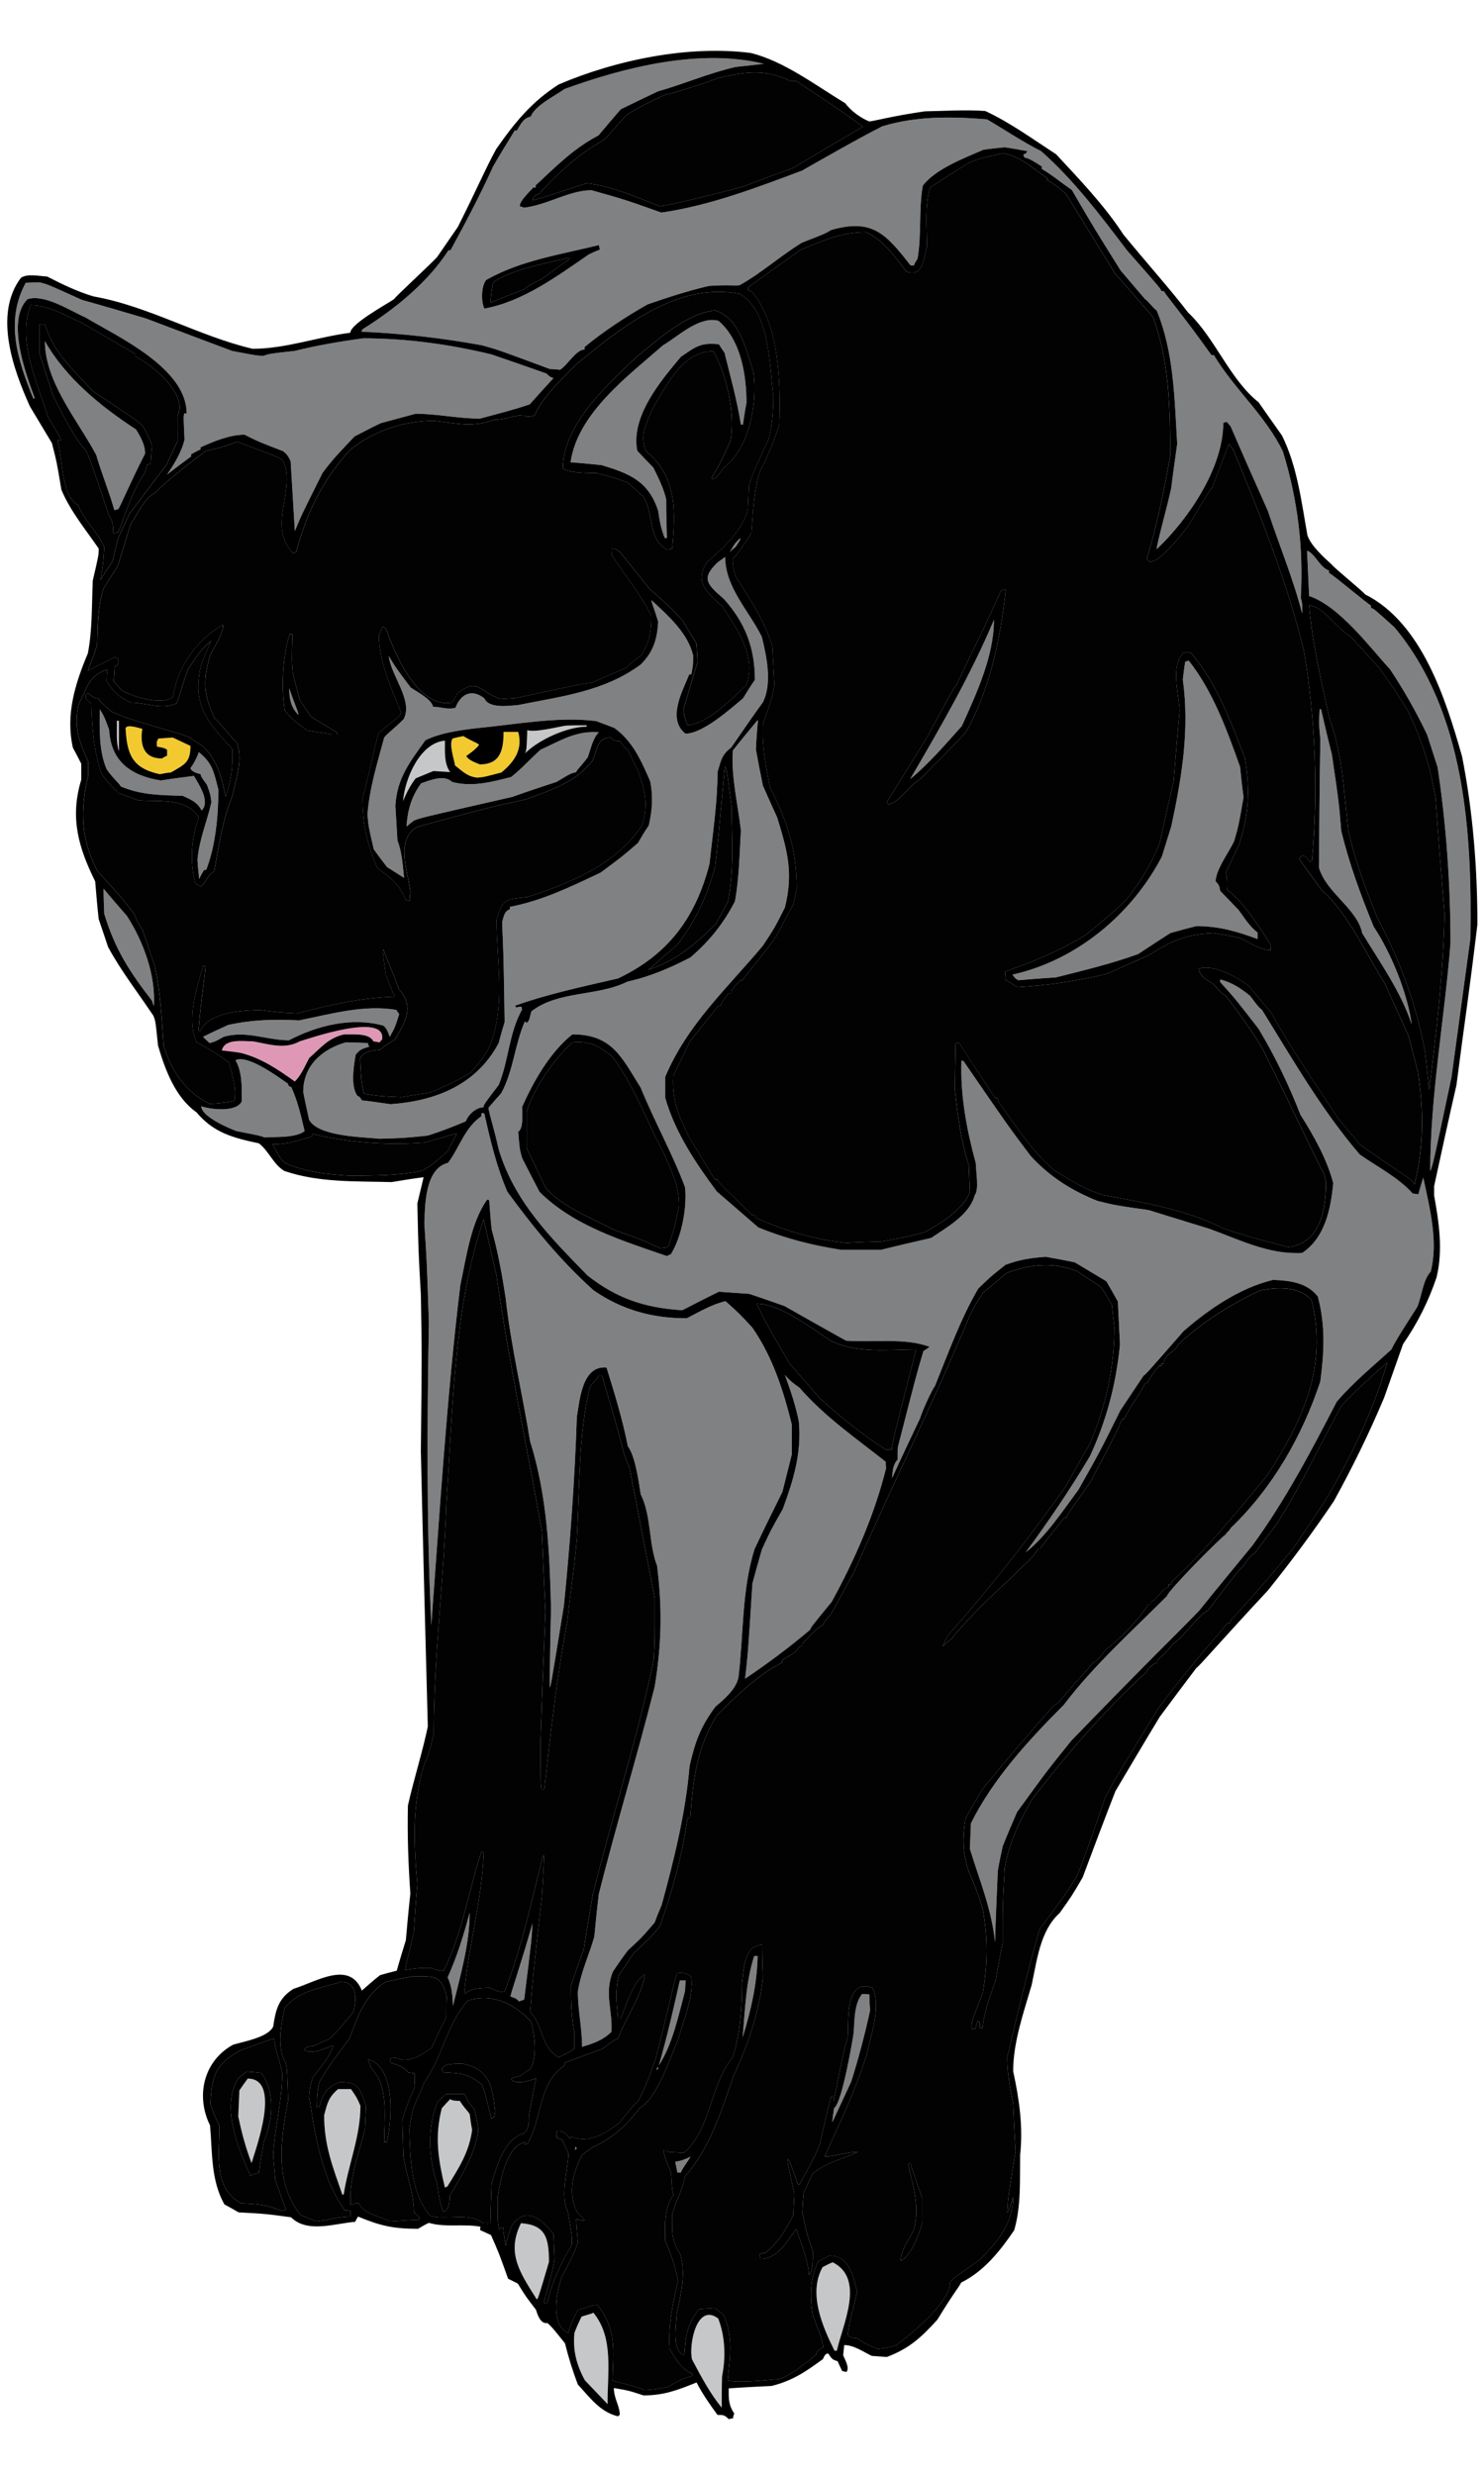 <?xml version="1.0" encoding="utf-8"?>
<!-- Generator: Adobe Illustrator 17.0.0, SVG Export Plug-In . SVG Version: 6.00 Build 0)  -->
<!DOCTYPE svg PUBLIC "-//W3C//DTD SVG 1.1//EN" "http://www.w3.org/Graphics/SVG/1.1/DTD/svg11.dtd">
<svg version="1.1" id="Layer_1" xmlns="http://www.w3.org/2000/svg" xmlns:xlink="http://www.w3.org/1999/xlink" x="0px" y="0px"
	 width="120px" height="200px" viewBox="0 0 120 200" style="enable-background:new 0 0 120 200;" xml:space="preserve">
<path id="color3" style="fill:#DE98B6;" d="M19.466,85.088c-0.509-0.084-1.014-0.143-1.524-0.197
	c0.227-0.99,1.721-0.734,2.513-0.734c1.297,0.225,2.567,0.678,3.781,0c0.595-0.168,7.029-2.428,6.661-0.142
	c-0.084,0.056-0.14,0.142-0.198,0.225c-0.167-0.027-0.339-0.055-0.506-0.083c-0.339-0.705-1.694-0.537-2.373-0.563
	c-1.297,0.308-1.861,1.072-2.822,1.917c-0.339,0.649-0.648,1.384-1.157,1.892C22.458,86.416,21.132,85.51,19.466,85.088z"/>
<path id="color2" style="fill:#F2CA30;" d="M37.472,59.487c0.622,0.398,1.075,0.509,1.271,0.707
	c-0.283,0.367-0.649,0.622-1.044,0.905c0.225,0.367,0.706,0.506,1.101,0.676c1.692,0,1.918-1.214,1.918-2.625h1.185
	c0.397,1.441-0.337,2.429-1.352,3.276c-1.385,0.367-1.385,0.367-1.948,0.422c-0.82-0.083-1.187-0.506-1.806-0.986
	c-0.086-0.537-0.508-1.723-0.2-2.174C36.88,59.602,37.163,59.545,37.472,59.487z M10.152,58.839
	c0.113,2.118,0.536,3.245,2.767,3.726c0.281-0.058,0.592-0.114,0.904-0.141c1.127-0.65,1.578-0.82,1.578-2.145
	c-0.478-0.226-0.958-0.453-1.438-0.678c-0.396,0.028-0.791,0.055-1.157,0.085c-0.141,0.253-0.141,0.253-0.113,0.648
	c0.594,0.114,0.594,0.114,0.819,0.255v0.478c-0.142,0.059-0.283,0.142-0.423,0.229c-1.497,0-1.778-1.131-1.581-2.401
	C11.197,58.839,10.322,58.502,10.152,58.839z"/>
<path id="color1_1_" style="fill:#808183;" d="M55.057,175.575h-0.281c-0.059-0.313-0.115-0.593-0.172-0.876
	c0.369-0.028,1.075-0.281,1.217-0.424C55.848,174.391,55.112,175.294,55.057,175.575z M46.532,173.483
	c-0.028,0.087-0.028,0.171-0.028,0.284c0.028-0.056,0.087-0.113,0.143-0.142C46.591,173.57,46.563,173.515,46.532,173.483z
	 M69.707,161.151c-0.651,0.818-0.595,2.117-0.678,3.135c0,0.109-0.935,5.755-1.581,6.066c-0.059,0.368-0.114,0.762-0.142,1.156
	c0.508-1.1,1.018-2.2,1.522-3.273c0.595-1.89,1.103-3.811,1.526-5.757c-0.029-0.453-0.058-0.876-0.058-1.3
	C70.102,161.151,69.901,161.151,69.707,161.151z M53.081,167.276c0.028-0.027,0.083-0.058,0.142-0.058
	c-0.027-0.083-0.027-0.139-0.027-0.197C53.136,167.108,53.109,167.191,53.081,167.276z M55.451,160.052h-0.478
	c-0.509,2.286-1.043,4.6-1.694,6.858c1.13-1.751,1.58-4.036,2.117-6.012C55.396,160.616,55.423,160.335,55.451,160.052z
	 M37.219,103.886c0.481-2.231,0.846-5.082,2.173-6.943c0.058,0,0.114,0.028,0.168,0.057c0.057,0.792,0.115,1.579,0.198,2.368
	c0.508,1.778,0.848,3.698,1.131,5.533c0.422,3.868,1.353,7.706,1.975,11.571c1.383,4.376,1.581,8.976,1.693,13.519
	c-0.057,2.117-0.084,4.235-0.112,6.352c0.083,0,0.083,0,1.156-6.605c0.507-5.054,0.875-10.161,1.045-15.242
	c0.224-1.24,0.394-4.177,2.4-3.979c0.646,2.089,1.297,4.177,1.72,6.352c0.622,0.845,0.875,2.852,1.045,3.893
	c0.875,1.751,0.62,3.954,1.325,5.788c0.426,3.441,0.367,6.322-0.197,9.765c-1.408,5.588-3.104,11.149-4.515,16.738
	c-0.143,1.155-0.256,2.313-0.367,3.47c-0.426,1.47-1.101,2.908-1.329,4.431c0,1.495,0.34,2.966,0.34,4.461
	c0.933-0.281,1.694-0.537,2.373-1.215c0.111-1.751-0.595-3.048,0.111-4.855c0.394-0.591,0.791-1.158,1.214-1.721
	c1.128-1.044,1.128-1.044,2.173-2.258c0.17-0.48,0.369-0.962,0.563-1.41c0.991-3.612,1.948-7.48,2.259-11.234
	c0.452-1.975,0.876-3.161,2.089-4.797c0.733-0.621,1.636-1.384,1.861-2.344c0.425-3.473,0.255-7.029,1.302-10.388
	c0.732-1.553,1.493-3.104,2.255-4.626c0.255-1.017,0.508-2.034,0.764-3.051v-2.37c-0.679-2.767-1.553-5.477-3.19-7.847
	c-1.044-1.13-1.044-1.13-2.175-2.145c-1.155,0.28-2.086,0.848-3.131,1.384c-2.795,0-5.249-0.679-7.535-2.258
	c-2.653-2.373-4.884-5.111-6.97-7.96c-0.878-2.032-1.385-4.176-1.865-6.322c-0.083-0.027-0.142-0.058-0.196-0.058
	c-0.029,0.086-0.058,0.17-0.058,0.283c-1.326,0.902-1.75,2.511-2.68,3.753c-1.864,0.454-1.864,3.387-1.919,4.913
	c0.197,2.906,0.197,2.906,0.366,7.987c-0.142,8.155-0.196,16.313,0.198,24.468C35.555,122.201,36.119,113.001,37.219,103.886z
	 M60.051,164.652c0.678-2.204,1.16-4.29,1.214-6.576h-0.28C60.308,160.165,60.249,162.448,60.051,164.652z M36.628,162.112
	c0.591-2.429,1.353-5.026,1.353-7.538c-0.479,1.779-1.014,3.529-1.779,5.225C36.542,160.503,36.597,161.32,36.628,162.112z
	 M41.989,161.746c0.112-0.059,0.253-0.114,0.394-0.143c0.593-4.742,0.593-4.742,0.678-6.183c-1.044,3.671-1.806,5.759-1.777,5.928
	C41.706,161.49,41.706,161.49,41.989,161.746z M115.089,95.164c0.507,2.428,1.242,5.166,0.595,7.621
	c-0.595,0.592-0.734,2.004-1.074,2.823c-1.638,2.567-1.638,2.567-2.116,3.47c-1.496,1.354-3.105,2.681-4.404,4.204
	c-2.088,4.036-4.146,7.96-6.827,11.631c-1.442,1.75-2.881,3.498-4.291,5.248c-2.542,2.625-3.161,3.105-10.333,10.5
	c-2.002,2.483-2.002,2.483-4.4,5.786c-0.396,0.903-0.792,1.835-1.158,2.766c-0.142,0.65-0.28,1.301-0.395,1.976
	c-0.086,1.92-0.169,3.84-0.226,5.759c-0.283-2.711-1.271-5.025-2.034-7.537c0.031-0.705,0.059-1.381,0.087-2.06
	c1.777-3.583,4.684-6.746,7.507-9.567c2.398-3.163,5.561-6.013,8.355-8.806c0-0.341,4.233-4.629,4.739-4.968
	c0.114-0.227,0.339-0.313,0.397-0.509c3.387-3.245,5.783-7.424,7.255-11.855c0.309-2.37,0.423-4.515-0.2-6.856
	c-0.873-1.159-2.313-1.298-3.612-1.355c-2.652,0.621-5.221,2.37-7.253,4.15c-2.963,3.387-2.963,3.387-3.246,3.611
	c-0.621,0.932-1.242,1.862-1.862,2.793c-1.637,3.303-1.637,3.303-3.387,6.406c-1.241,1.667-2.625,3.784-4.262,5.054
	c1.833-2.483,3.611-5.109,5.192-7.762c1.356-2.935,2.118-5.843,2.428-9.032c-0.058-1.157-0.112-2.313-0.17-3.471
	c-0.311-0.564-0.621-1.1-0.932-1.637c-0.846-0.508-1.692-1.017-2.54-1.525c-0.789-0.169-1.582-0.309-2.342-0.45
	c-1.215,0.083-2.145,0.226-3.273,0.647c-1.214,0.961-1.214,0.961-2.203,1.92c-1.439,2.456-2.426,5.223-3.501,7.875
	c-0.251,0.309-1.014,1.975-1.211,2.625c-0.764,1.607-1.525,3.217-2.26,4.826c0.057-0.537,0.057-1.102,0.451-1.495
	c0-0.367,0-0.705,0.029-1.045c1.495-5.843,1.495-5.843,2.06-7.734c0.17-0.112,0.339-0.227,0.508-0.336
	c-1.917-0.765-4.685-0.34-6.773-0.51c-1.664-0.93-3.328-1.863-4.968-2.796c-0.958-0.337-1.917-0.677-2.851-0.984
	c-0.817-0.059-1.637-0.114-2.455-0.173c-0.988,0.48-1.977,0.989-2.963,1.497c-3.049-0.196-5.307-0.958-7.677-2.823
	c-2.993-3.076-5.9-5.953-7.168-10.188c-0.37-1.695-0.847-3.106-0.819-3.359c0.337-0.395,0.677-0.788,1.016-1.155
	c0.987-1.778,1.101-3.953,1.918-5.815c0.028,0.028,0.086,0.056,0.142,0.111c0.253-0.111,0.283-0.619,0.395-0.931
	c2.203-1.691,5.336-1.184,7.763-2.398c1.805-0.394,3.441-1.101,5.081-1.947c1.55-1.326,2.68-2.74,3.611-4.543
	c0.339-1.891,0.367-3.812,0.479-5.731c-0.225-2.004-0.818-4.431-0.646-6.463c0.646-0.82,1.324-1.636,2.001-2.455
	c0.059,0.141-0.056,0.424-0.141,2.37c0.169,0.961,0.367,1.947,0.564,2.936c0.368,0.847,0.765,1.692,1.156,2.568
	c0.821,2.68,1.328,4.459,0.621,7.281c-0.846,1.668-0.846,1.668-1.777,3.079c-2.99,3.556-6.097,6.349-7.903,10.611V88.7
	c0.792,2.795,2.456,5.278,4.179,7.593c1.1,0.959,2.229,1.919,3.359,2.907c2.229,0.901,4.346,1.438,6.716,1.808h3.189
	c1.354-0.339,2.709-0.649,4.064-0.961c1.298-0.875,3.131-1.892,3.528-3.472c0.366-0.368,0.083-2.002,0.083-2.569
	c-0.732-2.68-1.269-5.504-1.155-8.296c0.056,0,0.111,0.028,0.17,0.056c3.612,5.251,3.612,5.251,5.418,7.648
	c1.553,1.693,3.3,2.793,5.417,3.641c1.499,0.365,1.499,0.365,4.121,0.736c1.639,0.504,3.275,1.013,4.94,1.522
	c2.484,0.901,4.798,2.089,7.478,1.947c1.865-1.242,2.315-3.585,2.515-5.643c-0.507-1.95-1.579-3.839-2.654-5.534
	c-0.932-2.398-2.06-4.741-3.385-6.943c-1.838-2.37-1.838-2.37-3.105-3.781c0-0.084,0-0.143,0.026-0.198
	c0.961,0.253,1.637,0.706,2.399,1.326c0.68,0.902,0.68,0.902,0.96,1.13c2.484,4.008,4.826,8.099,7.902,11.684
	c1.442,1.016,3.105,1.835,4.292,3.162c0.14,0,0.281,0.027,0.451,0.055C114.809,96.067,114.949,95.617,115.089,95.164z
	 M55.396,95.954c-1.017-2.736-2.483-5.334-3.584-8.043c-1.554-2.484-2.315-4.318-5.532-4.318c-1.806,1.438-3.133,3.781-4.064,5.871
	c0,0.536,0.142,1.693-0.312,2.003c0.114,1.412,0.114,1.412,0.312,2.118c0.452,0.902,0.931,1.805,1.411,2.737
	c2.738,2.739,6.718,3.953,10.303,5.192c0.083-0.055,0.196-0.11,0.31-0.139C55.112,99.989,55.565,97.62,55.396,95.954z
	 M61.605,125.223c-0.256,0.904-0.509,1.808-0.763,2.737c-0.365,5.73-0.365,5.73-0.594,7.705c1.809-1.215,3.584-2.539,5.252-3.951
	c0.083-0.225,0.083-0.225,1.749-2.259c1.862-3.386,3.471-7.055,4.402-10.811c-0.028-0.168-0.028-0.336-0.028-0.505
	c-2.397-1.894-4.967-3.671-6.972-5.985c-0.479-0.339-0.819-0.591-1.185-1.044c0.452,1.241,0.875,2.482,1.13,3.781
	c0.226,2.57-0.423,4.659-1.296,7.058C62.339,123.641,62.339,123.641,61.605,125.223z M118.901,75.83
	c0.14-8.552-0.427-18.259-6.127-25.119c-1.691-1.526-1.691-1.526-1.92-1.581v-0.197c-0.253-0.111-3.159-2.568-3.385-2.625v-0.198
	c-0.734-0.225-1.103-1.353-1.777-1.609c0.056,1.214,0.111,2.428,0.167,3.669c2.428,0.791,4.995,4.235,6.548,5.928
	c1.131,1.695,2.117,3.444,2.994,5.278c0.282,0.875,0.563,1.75,0.847,2.623c0.705,4.659,1.043,9.513,1.043,14.225
	c-0.479,6.127-1.639,12.309-1.639,18.432c0.229-0.563,0.229-0.563,1.724-7.621C117.885,83.282,118.392,79.555,118.901,75.83z
	 M61.605,51.472c-1.044-2.115-2.965-4.007-2.965-6.462c-0.197,0.141-0.394,0.283-0.592,0.424c-1.41,1.325-0.847,1.806,0.481,2.962
	c1.75,1.948,2.512,3.98,2.512,6.549c-0.338,0.48-0.65,0.986-0.962,1.494c-1.069,0.904-3.272,2.851-4.654,2.851
	c-1.525-1.212-0.198-3.498,0.31-4.799h0.17c0.142-0.761,0.142-0.761,0.142-1.522c-0.425-1.835-2.062-3.246-3.359-4.46
	c-0.027,0.142,0.17,0.508,0.536,1.75c-0.086,1.409-0.395,2.426-1.411,3.443c-2.937,2.172-6.379,2.567-9.908,3.273
	c-0.733,0.057-2.37,0.312-2.737-0.537c-1.044-0.817-1.919-0.337-2.341,0.764c-0.678,0.169-1.159-0.086-1.806-0.086
	c-0.142-0.62-1.27-1.186-1.809-1.552c-1.212-1.609-1.212-1.609-1.776-2.541c0.198,1.637,1.976,3.556,1.212,5.083
	c-0.619,0.647-1.353,1.183-1.578,1.494c-0.566,2.089-1.186,4.064-1.356,6.209c0.083,0.989,0.083,0.989,0.509,2.823
	c0.339,0.48,0.706,0.958,1.072,1.438c0.451,0.283,0.902,0.563,1.383,0.876c-0.114-0.99-0.169-2.091-0.539-3.021
	c-0.055-0.961-0.11-1.893-0.167-2.823c0.139-2.229,1.156-3.5,2.425-5.279c1.271-0.62,2.823-0.816,4.236-0.987
	c3.046-0.283,6.52-0.958,9.567-0.564c0.479,0.168,0.987,0.367,1.495,0.564c1.495,1.1,2.146,2.625,2.879,4.29
	c0.255,1.242,0.169,2.371-0.112,3.585c-0.31,0.449-0.593,0.931-0.875,1.412c-1.27,1.1-1.27,1.1-3.021,2.397
	c-2.456,1.158-4.687,2.258-7.337,2.767v0.198c-0.453,0.141-0.509,0.622-0.622,1.044c0,0.647,0.112,1.213,0.197,8.071
	c-0.168,0.564-0.338,1.131-0.478,1.694c-1.808,3.387-5.109,4.684-8.749,4.939c-0.792-0.113-1.553-0.226-2.317-0.311
	c-0.17-0.283-0.17-0.283-0.367-0.367c-0.564-0.82-0.28-2.401-0.138-3.303c0.367-0.481,0.535-0.481,1.128-0.679
	c-0.114-0.083-0.114-0.083-0.114-0.28c-0.62-0.027-1.214-0.057-1.807-0.057c-1.864,0.535-3.443,1.836-3.443,4.009
	c0.14,0.732,0.312,1.495,0.479,2.258c0.764,1.354,4.32,1.381,5.701,1.523c1.978-0.056,1.978-0.056,3.869-0.253
	c1.043-0.312,2.087-0.734,3.105-1.158c0.167-0.508,0.816-1.128,1.411-1.128c0.056-0.254,0.056-0.254,1.242-1.807
	c0.816-1.976,0.816-4.179,1.89-6.096c-0.028-0.086-0.028-0.169-0.028-0.227c-0.169,0-0.309,0.027-0.453,0.058
	c-0.028-0.058-0.056-0.114-0.084-0.142c2.682-0.957,5.533-1.553,8.327-2.203c4.094-1.945,6.294-4.965,7.393-9.258
	c0.255-2.425,0.65-4.965,0.65-7.421c0.283-0.902,0.309-1.383,1.101-1.976c0.847-1.244,1.695-2.456,2.568-3.67
	C62.454,55.226,61.999,53.08,61.605,51.472z M23.558,87.854c-0.197-0.057-0.197-0.057-0.281-0.283
	c-0.819-0.563-3.245-2.37-4.233-1.89c0.564,0.988,0.507,2.201,0.507,3.33c-0.452,0.902-2.511,0.648-3.273,0.393
	c0,0.82,2.173,1.751,2.848,2.005c1.892,0.368,1.892,0.368,2.259,0.506c0.933-0.055,2.484,0.059,3.245-0.506
	C24.35,90.197,24.066,88.982,23.558,87.854z M23.361,84.071c2.315-1.211,5.109-1.889,7.649-1.184
	c0.255,0.253,0.255,0.253,0.509,0.903c0.422-0.761,0.422-0.761,0.761-1.837c-0.084-0.111-0.169-0.225-0.225-0.336
	c-2.625-0.452-5.307,0.336-7.874,0.845c-1.975-0.111-3.782-0.056-5.729,0.369c-0.679,0.309-1.357,0.62-2.034,0.959
	c0.169,0.17,0.338,0.34,0.536,0.508c0.481-0.142,0.481-0.142,1.131-0.508C19.891,83.253,21.583,84.071,23.361,84.071z
	 M110.148,75.408c1.439,2.37,3.136,4.739,4.01,7.392c-0.339-2.51-1.665-5.784-3.075-7.901c-1.045-2.538-1.977-5.081-2.626-7.735
	c-0.197-2.37-0.197-2.37-0.762-6.207c-0.312-1.214-0.594-2.428-0.875-3.642h-0.115c-0.054,1.187-0.054,1.187,0.06,2.428
	c-0.06,3.442-0.087,6.888-0.114,10.358C107.215,72.134,109.756,73.432,110.148,75.408z M8.375,71.823
	c0,0.677,0.027,1.354,0.056,2.031c0.875,2.878,2.033,4.657,3.867,7.029c0.027,0.139,0.086,0.281,0.142,0.422
	c0.169-2.483-0.847-5.22-2.173-7.281C9.616,73.29,8.996,72.557,8.375,71.823z M100.158,73.543c-0.507-0.537-1.013-1.042-1.494-1.55
	c-0.057-0.398-0.111-0.509-0.366-0.764c0-0.931,1.098-2.398,1.494-3.245c0.366-1.27,0.366-1.27,0.764-3.557
	c-0.113-0.817-0.2-1.636-0.283-2.455c-1.045-2.934-2.201-6.124-4.149-8.58c-0.114,0.028-0.197,0.056-0.283,0.086
	c-0.084,0.478-0.14,0.958-0.197,1.438c0.563,4.036-0.083,7.93-0.931,11.854c-0.255,0.82-0.508,1.637-0.762,2.456
	c-2.429,4.656-6.887,8.382-12.08,9.54c0.226,0.31,0.226,0.31,0.479,0.451c0.989-0.083,2.006-0.169,3.021-0.225
	c2.229-0.565,4.487-1.101,6.662-1.891c0.845-0.564,1.722-1.129,2.596-1.693c0.706-0.198,1.41-0.394,2.116-0.565
	c1.809,0,3.276,0.423,4.94,1.045v-0.535C101.063,74.898,100.61,74.165,100.158,73.543z M16.107,71.032
	c0.114-0.253,0.255-0.508,0.397-0.733h0.169c0.761-1.948,0.986-4.404,0.986-6.491c-0.367-1.383-0.45-2.117-1.581-3.02
	c-0.169,0.479-0.367,0.847-0.678,1.298c0.085,0.284,0.539,0.395,0.82,0.48c0.058,0.226,0.058,0.226,0.508,0.845
	c0.283,0.764,0.283,0.764,0.366,1.412c-0.338,1.553-0.958,2.879-1.127,4.657C15.995,69.987,16.05,70.495,16.107,71.032z
	 M41.425,64.4c1.185-0.423,2.371-0.817,3.584-1.215c1.128-0.677,1.128-0.677,1.581-0.788c0.083-0.228,0.31-0.368,0.932-1.187
	c0.253-0.677,0.394-1.524,0.903-2.034c-1.834-0.139-3.048,0.65-4.713,1.413c-0.818,0.734-1.497,1.495-2.372,2.202
	c-1.55,0.394-3.189,0.847-4.797,0.394c-0.621-0.62-1.806-0.11-2.484,0.114c-0.789,1.072-1.1,2.172-1.186,3.5
	c0.2-0.169,0.397-0.338,0.595-0.481C34.002,66.094,34.002,66.094,41.425,64.4z M8.063,57.315c0,1.608-0.084,3.359,0.564,4.854
	c0.48,0.708,1.074,1.187,1.13,1.384c1.664,0.706,3.189,0.706,5.022,0.763c0.65,0.311,1.16,0.479,1.526,1.185
	c0.733-0.734-0.256-2.145-0.622-2.795c-0.904,0.114-1.806,0.227-2.681,0.37c-2.484-0.397-4.037-1.582-4.176-4.094
	C8.43,57.907,8.43,57.907,8.063,57.315z M77.777,58.671c1.185-2.625,2.597-5.646,2.597-8.58c-1.862,4.429-4.346,8.721-6.774,12.869
	C75.124,61.718,76.48,60.109,77.777,58.671z M23.389,55.622c0,0.845,0.142,1.551,0.735,2.146
	C24.152,57.57,23.786,56.836,23.389,55.622z M38.97,27.905c-3.219-0.591-6.463-0.958-9.739-1.1c0.028-0.087,0.058-0.142,0.087-0.198
	c2.595-1.608,5.305-3.812,6.943-6.378h0.169c1.211-2.229,2.397-4.46,3.442-6.773c0.564-0.989,1.16-1.948,1.751-2.907h0.17
	c0.337-0.536,0.507-0.989,1.128-1.13c0.339-0.904,2.003-1.692,2.737-2.229c4.829-1.75,10.952-3.304,16.116-2.031
	c-0.759,0.083-1.525,0.167-2.286,0.252c-2.118,0.481-4.204,1.383-6.292,1.975c-1.018,0.482-2.007,0.96-2.992,1.44
	c-0.621,0.706-1.215,1.411-1.808,2.117c-2.005,1.045-3.443,2.512-5.081,4.035v0.172h-0.197c-0.17,0.224-1.185,1.155-1.072,1.522
	c0.084,0.028,0.198,0.055,0.311,0.113c1.861-0.197,3.67-1.411,5.476-1.411c2.709,0.762,2.709,0.762,5.644,1.806
	c3.923-0.564,7.676-2.003,11.374-3.387c2.146-1.214,4.291-2.455,6.491-3.584c2.795-0.848,5.618-0.791,8.469-0.564
	c1.439,0.845,2.908,1.834,4.375,2.567c2.653,2.342,4.799,5.192,6.944,8.016c2.681,3.048,2.681,3.048,2.791,3.301h0.198
	c0.059,0.228,1.47,1.837,3.839,5.167h0.198c1.637,2.738,4.206,4.91,5.59,7.816c1.184,3.867,1.664,7.707,1.438,11.8
	c0.14,0.421,0.14,0.817,0.11,1.269c-0.704-2.766-1.86-5.531-2.763-8.271c-1.018-2.284-2.034-4.57-3.021-6.857
	c-0.115-0.142-0.225-0.255-0.311-0.366c-0.114,0.027-0.196,0.056-0.283,0.083c0,3.671-2.848,7.818-5.391,10.218
	c0.058-0.622,0.819-3.275,1.187-4.967c0.141-1.187,0.312-2.373,0.479-3.556c-0.226-3.613-0.251-7.396-1.665-10.783
	c-0.252-0.142-0.732-0.817-0.931-0.904c-0.677-0.788-1.326-1.55-1.975-2.314c-2.173-3.47-2.173-3.47-3.952-6.518
	c-0.986-0.679-1.636-1.243-2.428-1.694v-0.197c-0.45-0.283-0.902-0.623-1.412-0.734c-0.027-0.083-0.055-0.17-0.083-0.228
	c0.254-0.111,0.254-0.111,0.312-0.281c-0.621-0.114-1.216-0.225-1.808-0.309c-0.593,0.055-1.156,0.111-1.721,0.195
	c-1.554,0.678-3.895,1.554-4.912,2.909c-0.339,1.948-0.083,3.951-0.422,5.899c-0.113,0.17-0.229,0.366-0.312,0.563
	c-0.086-0.026-0.169-0.026-0.255-0.026c-2.004-2.57-3.104-3.81-6.436-2.852c-0.45,0.282-0.45,0.282-2.343,1.018
	c-1.722,1.044-3.301,2.481-5.051,3.442c-0.507,0.057-0.875-0.056-2.483,0.057c-1.695,0.394-3.332,0.933-4.968,1.497
	c-1.778,1.014-3.501,2.145-5.08,3.441v0.197c-0.676,0-1.382,1.271-1.978,1.637c-0.28-0.027-0.563-0.056-0.816-0.056
	C40.295,28.273,40.295,28.273,38.97,27.905z M39.167,24.941c3.106-0.564,5.899-2.624,8.439-4.373
	c0.283-0.142,0.593-0.283,0.903-0.395c-0.029-0.141-0.056-0.254-0.083-0.367c-3.076,0.762-6.352,1.243-9.116,2.822
	C38.912,23.135,38.883,24.349,39.167,24.941z M59.828,43.515c-0.396,0.395-0.396,0.395-0.818,1.1
	c0.139-0.142,0.309-0.281,0.478-0.425C59.911,43.542,59.911,43.542,59.828,43.515z M53.223,41.283
	c0.11,0.765,0.225,1.468,0.536,2.201h0.17c-0.03-1.043-0.059-2.087-0.059-3.131c-0.225-0.931-0.62-1.721-1.043-2.57
	c-0.452-0.451-0.875-0.9-1.297-1.354c-0.54-2.768,1.889-5.645,3.526-7.593c1.242-0.845,1.581-1.156,3.076-1.015
	c0.141,0.225,0.283,0.451,0.452,0.675c0.48,1.948,1.017,3.839,1.326,5.814h0.168c0.087-0.591,0.17-1.185,0.284-1.749
	c0-2.257-0.452-5.08-2.259-6.632c-1.55-0.423-3.272,1.268-4.487,1.975c-2.766,2.428-6.915,5.476-7.479,9.455
	c0.819,0.056,1.667,0.141,2.512,0.228C50.88,38.263,52.431,38.858,53.223,41.283z M2.223,24.179c1.381-0.45,3.498,0.961,4.684,1.471
	c2.595,1.549,8.186,4.09,8.186,7.76h-0.197c-0.057,0.283-0.057,0.283,0.027,2.116c-0.226,0.987-0.847,2.004-1.411,2.823
	c0.649-0.507,1.298-0.988,1.948-1.466V36.71c0.252-0.14,0.508-0.281,0.762-0.395v-0.167c1.072-0.48,2.342-1.017,3.556-1.017
	c1.128,0.564,1.128,0.564,3.104,1.325c0.339,0.253,0.453,0.453,0.622,0.82c0.114,1.862,0.226,3.753,0.339,5.643
	c0.509-1.242,0.509-1.242,2.232-4.685c0.761-1.071,1.692-2.003,2.595-2.964c0.706-0.366,1.412-0.733,2.118-1.072
	c0.93-0.253,1.861-0.506,2.822-0.761c1.723,0,3.471,0.394,5.193,0.394c1.353-0.367,2.736-0.705,4.034-1.155
	c0.623-0.707,1.273-1.412,1.919-2.117c-0.308-0.114-0.308-0.114-0.563-0.367c-1.495-0.536-2.992-1.044-4.459-1.553
	c-3.387-0.817-6.888-1.298-10.359-1.298c-1.892,0.255-3.697,0.564-5.532,1.017c-2.031,0.225-2.031,0.225-2.539,0.395
	c-0.481,0-0.481,0-2.542-0.395c-2.342-0.876-4.657-1.751-6.972-2.626c-1.719-0.508-3.441-1.017-5.165-1.497
	c-2.736-1.24-2.736-1.24-3.386-1.409c-0.395,0-0.789,0-1.155,0.027C0.387,25.958,1.431,29.12,2.7,32.223
	c0.031-0.028,0.059-0.028,0.114-0.028C2.165,30.389,0.444,25.958,2.223,24.179z M9.561,41.144c0.197-0.255,0.958-2.116,2.173-4.49
	c0-0.705-0.367-1.352-0.734-1.947c-2.823-1.834-5.702-4.176-7.369-7.141c0,3.332,2.684,6.436,4.151,9.203
	c0.422,1.466,1.045,2.964,1.467,4.459C9.335,41.2,9.446,41.172,9.561,41.144z"/>
<path id="fill" style="fill:#C6C7C9;" d="M58.077,187.371c0.563,1.469,0.622,3.106,0.311,4.658
	c-0.028,0.846-0.028,1.693-0.028,2.541c-0.962-1.159-1.695-2.57-2.401-3.896C55.679,189.546,56.326,186.045,58.077,187.371z
	 M47.013,187.232c-0.198,0.422-0.396,0.845-0.564,1.296c-0.142,1.412,0.169,2.597,0.848,3.839c0.592,0.621,1.212,1.271,1.834,1.92
	c-0.028-2.513,0.537-5.363-1.158-7.396C47.889,187.005,47.324,187.09,47.013,187.232z M67.334,182.828
	c-0.281,0.112-0.564,0.254-0.817,0.394c-1.187,2.118,0,4.8,0.96,6.746h0.195C68.123,187.88,69.988,184.154,67.334,182.828z
	 M42.13,179.667c-1.212,2.427-0.057,4.035,1.271,6.152c0.111-0.058,0.111-0.058,0.986-3.019
	C44.388,180.88,44.135,179.808,42.13,179.667z M29.148,170.185c-0.283-0.651-0.283-0.651-0.764-1.357H27.34
	c-0.761,0.648-0.873,1.13-1.128,2.116c0,2.43,0.677,4.121,1.468,6.407h0.111C28.159,174.954,29.148,172.667,29.148,170.185z
	 M37.191,169.789c-0.563-0.028-0.563-0.028-0.792-0.142c-0.225,0.225-0.45,0.481-0.675,0.733c-0.594,2.315-0.284,4.147,0.253,6.407
	c0.056-0.028,0.113-0.056,0.197-0.085c0.961-1.552,1.75-2.766,2.003-4.571c-0.083-0.425-0.139-0.848-0.197-1.271
	C37.839,170.605,37.444,170.24,37.191,169.789z M20.032,167.982c-0.228,0.31-0.452,0.62-0.678,0.959
	c-0.027,0.706-0.055,1.411-0.086,2.117c0.283,1.327,0.593,2.485,1.073,3.753C20.679,173.654,22.797,167.982,20.032,167.982z
	 M35.978,59.857c0,0.789-0.083,1.861,0.422,2.54c-0.45-0.028-0.904-0.056-1.352-0.086c-0.481,0.198-0.959,0.395-1.439,0.594
	c-0.425,0.564-0.737,1.156-1.018,1.834C32.731,62.96,33.946,60.026,35.978,59.857z M47.435,58.615c-0.564,0-1.128,0-1.692,0.028
	c-0.705,0.111-2.455,0.563-3.105,0.367c-0.056,1.55-0.056,1.55-0.17,1.861c1.103-1.101,3.417-2.145,4.967-2.145V58.615z
	 M9.616,60.702v-2.454h-0.17C9.475,59.065,9.362,59.94,9.616,60.702z"/>
<g>
	<path id="color1" style="fill:#020202;" d="M115.231,84.976c-0.707-3.811-2.062-7.424-3.868-10.838
		c-0.932-2.314-1.806-4.629-2.343-7.057c-0.337-2.907-0.479-6.294-1.522-9.033c-0.65-3.017-1.384-6.01-1.639-9.116
		c1.131,0,2.345,2.031,3.304,2.456c0.762,0.847,1.553,1.692,2.343,2.567c1.214,1.695,1.214,1.695,2.313,3.445
		c1.158,2.398,1.806,4.432,2.259,7.055c0.226,3.134,0.48,6.296,0.733,9.455c-0.114,4.741-0.649,9.481-1.242,14.169
		C115.456,87.035,115.345,85.991,115.231,84.976z M57.965,6.343c-0.368,0.197-4.036,1.355-4.206,1.325
		c-1.637,0.765-1.637,0.765-2.964,1.525c-0.537,0.453-0.958,1.073-1.919,2.089c-2.06,1.128-3.723,2.681-5.277,4.374
		c-0.338,0.113-0.424,0.227-0.563,0.536c1.073-0.254,1.975-0.62,4.4-1.382c2.035,0.225,4.037,1.128,5.929,1.862
		c0.565-0.056,3.865-0.817,6.687-1.581c1.329-0.508,2.682-1.014,4.038-1.494c1.892-1.131,3.782-2.259,5.701-3.36
		c-2.512-1.834-3.95-2.68-5.392-3.697h-0.507C61.829,5.525,60.166,5.806,57.965,6.343z M43.908,22.488
		c0.704-0.537,1.413-1.044,2.146-1.554c-0.028-0.054-0.028-0.084-0.028-0.113c-1.948,0.48-4.376,0.875-6.097,1.948
		c-0.112,0.227-0.112,0.227-0.282,1.694c0.904-0.367,1.807-0.734,2.709-1.072C42.779,23.051,42.779,23.051,43.908,22.488z
		 M105.438,52.603c0.93,5.445,1.155,11.429,0.649,16.934c-0.056,0.027-0.113,0.085-0.143,0.142c-0.31-0.425-0.678-0.821-0.873-0.228
		c0.591,0.82,1.186,1.64,1.805,2.483c2.145,1.892,3.556,5.11,5.081,7.508c0.649,1.411,1.298,2.851,1.947,4.293
		c0.254,0.959,0.507,1.947,0.762,2.934c0.449,3.133,0.481,5.926-0.282,9.032c-0.083-0.114-0.17-0.227-0.252-0.338
		c-3.613-2.428-3.983-2.795-4.207-2.879c-0.281-0.48-0.479-0.566-1.751-2.145c-1.807-2.768-3.755-5.532-5.362-8.468
		c-0.62-0.734-1.242-1.466-1.835-2.2c-0.957-0.706-2.821-1.779-4.035-1.384c0.058,0.65,0.763,0.958,1.241,1.298
		c0.508,0.592,0.508,0.592,0.963,0.93c1.043,1.356,2.058,2.739,2.932,4.207c3.841,7.762,4.01,8.327,4.969,10.132
		c0.056,0.198,0.113,0.423,0.169,0.651c0,2.255-0.449,4.964-3.049,5.276c-2.821-0.733-2.821-0.733-5.164-1.467
		c-3.02-1.555-6.463-2.117-9.793-2.738c-1.439-0.425-2.738-1.241-4.009-2.033c-1.809-1.581-3.076-3.585-4.46-5.504
		c-0.027-0.112-0.056-0.225-0.084-0.308h-0.197c-0.989-1.498-1.976-2.993-2.937-4.491c-0.083,0-0.169,0.031-0.252,0.058
		c-0.029,1.243-0.057,2.512-0.057,3.782c0.226,2.059,0.479,4.12,1.127,6.096c0.028,0.706,0.058,1.441,0.084,2.175
		c-0.535,1.38-2.396,2.568-3.695,3.246c-1.411,0.366-1.411,0.366-3.389,0.733c-0.986,0.028-1.945,0.055-2.905,0.112
		c-2.683-0.282-4.883-0.959-7.339-2.032v-0.17c-0.111-0.028-0.197-0.056-0.28-0.056c-2.768-2.681-2.768-2.681-2.823-2.879h-0.197
		c-0.708-1.158-1.412-2.315-2.118-3.472c-0.82-1.722-1.356-2.937-1.242-4.881c0.45-0.932,0.903-1.864,1.354-2.796
		c0.763-0.958,1.525-1.92,2.286-2.851h0.197c0.056-0.253,0.056-0.253,0.649-1.044h0.198c0-0.368,0.536-0.762,0.733-1.045h0.196
		c0.171-0.337,1.498-1.833,2.709-3.527c0.453-0.876,0.906-1.721,1.385-2.568c0.085-0.425,0.168-0.848,0.282-1.243
		c0-3.189-0.733-5.417-2.172-8.268c-0.339-1.805-0.65-3.247-0.566-5.081c0.368-1.045,0.765-2.089,0.932-3.162
		c-0.055-1.042-0.113-2.087-0.167-3.132c-0.625-2.089-1.839-3.867-2.994-5.7c-0.142-0.51-0.225-0.82-0.225-1.357
		c0.508-0.536,0.508-0.536,1.524-2.089c0.141-1.692,0.168-3.471,0.733-5.079c0.621-1.187,1.1-2.401,1.525-3.67
		c0.11-3.359,0.026-8.072-2.201-10.753c-0.114-0.058-0.229-0.114-0.311-0.142v-0.225c1.412-1.017,2.822-2.034,4.262-3.048
		c1.833-0.734,3.246-1.41,5.249-1.41c1.383,0.591,2.399,2.031,3.274,3.188c1.354,0.451,1.354-0.933,1.665-2.005
		c0-1.579-0.197-3.273,0.253-4.795c1.044-0.679,2.118-1.357,3.19-2.035c1.043-0.366,1.043-0.366,2.737-0.733
		c1.354,0.256,2.455,1.27,3.558,2.032v0.169c0.507,0.227,1.101,0.734,1.521,1.1c1.301,2.118,2.599,4.235,3.924,6.38
		c1.017,1.158,2.035,2.344,3.076,3.528c1.356,3.529,1.412,7.536,1.412,11.292c-0.509,2.736-1.045,5.559-1.89,8.24
		c0.422,1.27,3.245-2.484,3.386-2.682c1.721-2.878,1.721-2.878,1.891-3.019c0.452-1.187,0.902-2.373,1.354-3.529
		c0.114,0.142,0.227,0.281,0.341,0.423C101.936,41.678,104.054,46.929,105.438,52.603z M81.334,47.663
		c-0.198-0.028-0.198-0.028-0.396,0.084c-1.664,3.726-2.115,4.43-3.611,7.651c-0.144,0.083-0.144,0.083-2.371,4.204
		c-1.072,1.722-2.145,3.442-3.217,5.165c0.027,0.086,0.056,0.169,0.083,0.255c1.017-0.255,1.667-1.552,2.57-2.033
		c1.211-1.27,2.567-2.54,3.753-3.867C80.093,55.565,80.882,51.613,81.334,47.663z M102.755,76.791
		c-0.027-0.169-0.027-0.339-0.027-0.48c-1.016-1.58-2.031-3.246-3.5-4.432c-0.028-0.251,0.027-1.1-0.114-1.326
		c0.339-0.735,0.679-1.469,1.045-2.202c0.847-2.512,0.932-4.515,0.509-7.085c-1.156-2.99-2.286-6.067-4.375-8.522h-0.593
		c-1.072,1.073-0.366,3.359-0.309,4.685c-0.169,1.892-0.34,3.782-0.481,5.674c-0.395,1.664-0.761,3.329-1.128,4.995
		c-0.65,1.692-1.498,3.048-2.598,4.486c-0.989,0.99-0.989,0.99-3.304,2.906c-2.059,1.301-4.316,2.233-6.603,3.022
		c0,0.224,0.029,0.452,0.057,0.705c0.31,0.17,0.619,0.367,0.93,0.564c2.458-0.139,4.828-0.506,7.228-1.072
		c1.129-0.509,2.256-1.013,3.385-1.495c1.809-1.187,3.106-1.724,5.251-1.806c0.677,0.111,1.355,0.225,2.062,0.366
		C100.922,76.113,101.936,76.791,102.755,76.791z M57.823,70.072c-0.678,2.398-1.498,4.235-3.047,6.266
		c-0.792,0.678-1.581,1.356-2.345,2.034c2.23-0.736,3.811-2.062,5.476-3.729c0.311-0.591,0.623-1.183,0.959-1.776
		c0.508-2.569,0.311-5.195,0.282-7.79c-0.366-2.823-0.366-2.823-0.508-3.133C58.557,62.113,58.217,66.77,57.823,70.072z
		 M49.47,85.342c-1.188-0.874-1.723-1.213-3.19-1.103c-1.526,1.412-3.048,3.614-3.699,5.589v2.936
		c0.509,1.072,1.017,2.145,1.554,3.246c1.354,1.552,3.781,2.454,5.532,3.386c2.173,0.764,2.173,0.764,3.698,1.47
		c0.565-0.059,0.565-0.059,0.707-0.17c0.477-1.524,0.477-1.524,0.844-3.218c0-1.694-0.536-2.653-1.242-4.289
		C52.264,90.592,51.275,87.685,49.47,85.342z M36.936,91.636c-0.364,0-1.155,0.339-2.65,0.705c-3.048,0.226-6.071,0-9.033-0.705
		v0.197c-1.101,0.339-2.033,0.649-3.217,0.649c0.647,1.157,0.647,1.157,0.987,1.495c1.695,0.761,3.445,0.931,5.335,1.045
		c1.946-0.027,3.922,0,5.815-0.423c0.705-0.424,0.705-0.424,2.03-1.552C36.43,92.567,36.683,92.089,36.936,91.636z M33.889,179.386
		c-0.79,0.027-1.579,0.084-2.343,0.139c-0.847-0.45-2.089-0.563-2.54-1.467c-0.311,0-0.311,0-0.649,0.142
		c-0.17-2.089,0.678-4.148,1.158-6.155c0.028-0.618,0.055-1.239,0.084-1.832c-0.478-1.412-0.564-1.948-2.088-1.948
		c-1.103,0.366-1.413,0.959-1.694,2.034H25.62c0-0.705,0.028-1.415,0.225-2.089c0.931-1.499,0.931-1.499,2.429-3.474
		c0.619-1.748,1.269-3.556,2.906-4.57c0.733-0.17,1.466-0.31,2.23-0.454c1.748,0,2.285-0.086,2.709,1.638
		c-0.028,0.536-0.028,1.072-0.028,1.639c-0.424,0.845-0.819,1.692-1.214,2.54c-0.847,0.564-1.862,1.27-2.879,0.761
		c-0.142,0-0.283,0.028-0.422,0.059v0.337c0.561,0.196,1.07,0.338,1.467,0.818c0.14,0,0.309,0.029,0.479,0.056
		c0,0.341,0,0.706,0.03,1.072c-0.397,0.903-0.763,1.751-1.017,2.712c0.028,0.986,0.056,1.976,0.083,2.962
		c0.253,1.468,0.848,2.993,0.848,4.46C33.635,178.933,34.002,179.158,33.889,179.386z M29.767,166.43
		c0.141,0.592,0.396,0.903,0.793,1.411c0.789,1.581,0.508,3.557,0.508,5.276h0.197C31.688,171.623,32.054,166.994,29.767,166.43z
		 M74.08,109.052c-2.314,0.026-4.827,0.336-6.916-0.707c-1.494-0.988-4.12-2.992-5.982-2.992c0.875,1.778,0.875,1.778,2.68,4.854
		c0.819,0.932,1.639,1.893,2.483,2.852c1.694,1.497,3.389,2.878,5.278,4.093h0.482C72.219,116.306,72.219,116.306,74.08,109.052z
		 M24.998,169.422c0.085-0.819,0.085-0.819,0.283-1.523c0.592-0.79,1.411-1.666,1.663-2.597c-0.535,0.167-1.833,0.845-2.342,0.337
		c0.198-0.281,0.453-0.281,0.792-0.31c0.394-0.196,0.789-0.365,1.212-0.536c0.708-0.621,1.328-1.466,1.948-2.175
		c0.283-0.959,0.396-2.453-0.987-2.453c-1.722,0.536-3.331,0.677-4.545,2.089c-0.281,1.297-0.679,3.301,0.085,4.43
		c0.112,0.508,0.112,0.508,0.197,3.02c-0.591,3.162-1.157,6.576,0.99,9.285c0.364,0.197,1.014,0.369,1.242,0.536
		c0.959-0.083,1.834-0.393,2.821-0.393v-0.451c-0.17-0.03-0.337-0.058-0.481-0.058C26.014,176.056,25.45,172.471,24.998,169.422z
		 M35.894,159.231c1.495-2.989,2.002-6.463,3.047-9.623c0.056,0.026,0.113,0.085,0.17,0.142c-0.141,3.84-1.242,7.564-1.581,11.373
		c0.647-0.452,1.353-0.479,2.117-0.479c0.395,0.198,0.705,0.396,1.156,0.283c1.412-3.557,2.173-7.367,3.134-11.037
		c0.083,0.057,0.083,0.057-0.113,3.359c-0.678,5.926-0.678,5.926-0.959,9.344c1.1,1.101,0.79,2.793,2.314,3.668
		c1.073-0.536,1.073-0.536,1.27-0.733v-1.27c-0.255-1.243-0.283-2.484-0.283-3.756c0.339-1.014,0.678-2.004,1.045-2.989
		c0.225-1.499,0.48-2.965,0.733-4.433c1.553-6.294,3.587-12.561,4.912-18.91c0.083-1.411,0.083-1.411,0.083-5.025
		c-0.675-3.498-1.353-6.999-2.031-10.5c-0.142-0.364-0.283-0.732-0.422-1.069c-0.54-2.148-1.188-4.293-1.809-6.41h-0.226
		c-0.253,0.312-0.508,0.622-0.762,0.934c-0.93,3.896-0.82,8.269-1.043,12.277c-0.283,3.075-0.481,3.896-0.762,6.577
		c-0.848,4.486-1.356,9.087-1.865,13.63h-0.224c-0.084-0.281-0.084-0.281-0.084-3.978c0.113-3.472,0.253-6.942,0.396-10.386
		c-0.115-2.144-0.2-4.292-0.283-6.436c-1.215-6.885-2.683-13.746-3.671-20.69c-0.364-1.522-0.703-3.047-1.042-4.57
		c-2.456,7.252-2.483,15.465-3.02,22.972c-0.197,6.212-1.017,12.446-1.017,18.657c-0.396,1.554-0.396,1.554-0.789,2.483
		c-0.961,3.221-0.848,6.323-0.537,9.597c-0.114,1.27-0.198,2.57-0.283,3.867c-0.367,1.751-0.595,2.344-0.705,3.105
		c1.128-0.169,1.128-0.169,2.144-0.169C35.244,159.204,35.527,159.317,35.894,159.231z M22.26,176.139
		c0.283,0.818,0.564,1.639,0.875,2.455c-0.113,0.028-0.225,0.056-0.338,0.086c-1.156-0.509-2.059-0.566-3.301-0.622
		c-2.287-1.241-1.75-3.978-1.75-6.266c-0.453-0.931-0.453-0.931-0.734-1.778c0.111-2.2,0.395-3.217,2.398-4.289
		c0.903-0.339,1.806-0.679,2.737-0.989c0.113,0.961,0.508,1.864,0.677,2.822c0,2.231-0.619,4.404-0.732,6.633
		C22.147,174.84,22.205,175.49,22.26,176.139z M21.132,167.531c-0.394-0.057-0.792-0.084-1.186-0.115
		c-0.226,0.172-0.451,0.339-0.679,0.536c-1.438,2.315,0,5.674,0.989,7.905c0.226-0.17,0.226-0.17,0.678-0.256
		c0.112-0.845,0.253-1.691,0.395-2.513C22.063,171.367,22.289,169.083,21.132,167.531z M39.759,176.422
		c-0.056,1.128-0.083,2.258-0.112,3.386H39.45v-0.196c-0.142,0-0.284,0-0.425,0.026c-1.156-0.874-2.851-0.196-4.231-0.563
		c-1.611-1.864-1.611-4.656-1.695-7.03c0.084-0.535,0.17-1.07,0.281-1.577c0.594-1.471,0.735-1.584,0.906-2.145
		c1.466-2.033,1.861-4.743,3.526-6.634c1.947-0.648,3.781,0.225,5.136,1.694c0.283,1.128,0.537,2.792-0.083,3.837
		c-0.283,0.17-0.564,0.369-0.819,0.563c-0.592,0.116-0.592,0.116-0.706,0.23c0.253,0.507,1.581,0.138,1.975-0.058
		c0.028,0.31-0.169,0.735-0.536,3.02c0,0.508,0,1.07-0.423,1.439C40.775,172.809,40.184,175.065,39.759,176.422z M38.659,172.327
		c0-0.563,0-0.563-0.281-1.832c-0.481-0.595-0.481-0.595-0.819-1.272h-1.467c-0.255,0.199-0.48,0.396-0.706,0.622
		c-0.848,2.199-0.763,4.431-0.031,6.661c0.114,0.764,0.172,1.552,0.509,2.258c0.481-0.225,0.481-0.817,0.508-1.325
		C37.333,175.829,38.347,174.19,38.659,172.327z M40.042,170.634c-0.225-1.975-0.395-3.385-2.653-3.864
		c-0.423,0.027-1.439-0.059-1.665,0.422c0.027,0.085,0.056,0.17,0.111,0.283c1.497,0.083,1.864,0.057,3.105,0.958
		c0.282,0.678,0.282,0.678,0.791,2.795c0.058-0.057,0.141-0.113,0.224-0.141C39.986,170.917,40.015,170.776,40.042,170.634z
		 M108.484,113.593c1.159-1.241,2.43-2.37,3.698-3.497c-1.156,4.007-2.965,7.732-5.108,11.316c-0.817,1.214-1.637,2.428-2.457,3.67
		c-1.637,2.004-3.355,3.979-5.078,5.842c-0.028,0.057-0.057,0.14-0.057,0.227h-0.197c-1.92,2.227-3.812,4.487-5.589,6.857
		c-3.586,5.843-3.586,5.843-4.346,7.309c-1.525,4.434-1.525,4.434-2.259,6.297c-0.959,1.522-0.959,1.522-3.021,4.289
		c-0.989,3.415-1.808,6.885-2.626,10.358c0,1.297,0.227,2.455,0.482,3.726c0.055,1.271,0.114,2.567,0.197,3.868
		c-0.592,3.584-0.592,3.584-0.679,4.936c0.087-0.027,0.087-0.027,0.482-1.241c0,2.175-1.271,3.642-2.738,5.107
		c-2.032,1.412-2.032,1.412-2.344,1.751c0,1.636-3.048,4.121-4.346,5.109c-0.592,0.198-0.592,0.198-1.522,0.309
		c-0.961-0.396-0.961-0.396-1.724-0.873c-0.282,0-0.506-0.029-0.705-0.227c0.114-1.155,0.536-2.398,0.762-3.557
		c-0.339-1.241-0.62-2.878-2.229-2.878c-0.311,0.142-0.62,0.311-0.933,0.48c-0.646,1.409-0.676,2.792-0.422,4.346
		c0.312,0.848,0.734,1.694,0.847,2.598c-0.338,0.197-0.479,0.167-0.565,0.564c-0.847,0.704-1.919,1.58-2.935,1.975
		c-1.214,0.085-2.934,0.339-4.234,0.143c0.199-1.808,0.48-3.671-0.367-5.362c-0.225-0.173-0.451-0.34-0.675-0.509
		c-0.426,0.027-0.848,0.055-1.243,0.083c-0.989,1.13-1.13,2.286-1.213,3.727c-1.073-0.254-0.623-2.626-0.623-3.331
		c0.34-1.579,0.764-3.273,0.283-4.854c-0.733-1.128-0.649-1.778-0.649-3.131c0.226-1.073,0.848-1.949,1.016-3.078
		c2.09-2.484,2.907-5.165,3.951-8.187c1.159-2.453,2.091-5.221,2.371-7.93c-0.029-0.901-0.057-1.778-0.057-2.653
		c-1.523,0-1.495,2.173-1.636,3.133c0,1.949-0.142,4.121-0.762,5.983c-1.837,2.202-1.695,5.701-3.924,7.705
		c-0.452-0.029-0.902-0.056-1.327-0.083c-0.028-0.086-0.055-0.143-0.084-0.198h-0.226c0,0.648,0.398,1.271,0.595,1.918
		c0.083,1.327,0.083,1.327,0.196,1.722c-0.791,1.188-0.678,2.343-0.678,3.727c0.482,1.1,0.792,2.031,1.045,3.217
		c-0.422,1.865-0.819,3.611-0.677,5.531c0.394,0.734,1.017,1.695,1.778,1.978c0.027,0.057,0.055,0.14,0.087,0.226
		c-0.735,0.083-1.384,0.537-2.035,0.874c-0.986,0.198-0.986,0.198-1.833,0.255c-0.932-0.34-0.932-0.34-2.626-0.761
		c0.058-2.43,0.368-4.095-1.212-6.126c-0.622,0-0.96,0.31-1.552,0.366c-0.453,0.818-0.453,0.818-0.819,1.92
		c-1.467-0.734-0.932-3.302-0.537-4.516c0.959-1.806,0.959-1.806,1.326-2.823c-0.056-0.649-0.112-1.27-0.14-1.892
		c0.479,0.143,0.479,0.143,0.706,0.086c-0.228-0.228-0.453-0.452-0.649-0.679c-0.735-1.494-0.34-3.075,0.394-4.544
		c0.256-0.227,0.536-0.423,0.82-0.62c1.692-0.791,2.792-1.778,3.895-3.246c1.354-0.677,2.484-4.178,3.076-5.475
		c0.396-1.468,1.271-3.501,1.073-5.051c-0.339-0.341-0.65-0.397-1.157-0.341c-0.2,0.48-0.961,4.066-1.723,6.889
		c-0.393,1.185-0.873,2.427-1.438,3.498c-0.198,0.084-0.198,0.084-1.497,1.695c-1.101,0.846-2.457,1.749-3.896,1.127
		c-0.056,0.056-0.084,0.112-0.111,0.169c-0.312-0.423-0.537-0.677-1.101-0.592c0,0.169,0,0.34,0.028,0.507
		c0.143,0.058,0.28,0.114,0.45,0.169c0.169,0.369,0.34,0.734,0.509,1.131c-0.057,1.354-0.679,3.415-0.057,4.657
		c0.34,1.947,0.34,1.947,0.34,2.682c-0.903,1.521-1.609,2.991-2.004,4.771c-0.113-0.031-0.197-0.058-0.283-0.058
		c0.706-2.541,0.706-2.541,0.875-3.528c-0.027-0.678-0.056-1.355-0.086-2.031c-0.93-1.216-2.228-2.288-3.359-0.707
		c-0.394,1.1-0.394,1.1-0.505,1.667c-0.087-0.509-0.171-1.018-0.229-1.525c-0.11,0.056-0.224,0.113-0.31,0.169
		c-0.113-0.622-0.113-0.622-0.113-2.597c0.226-1.299,0.706-4.149,2.229-4.433v0.199c0.058-0.027,0.114-0.057,0.199-0.084
		c1.212-2.118,0.818-4.827,2.991-6.322v-0.2c1.016-0.394,2.033-0.76,3.049-1.128c0.818-0.618,0.818-0.618,1.27-0.847
		c0.648-1.721,1.891-3.387,2.174-5.165c-0.962,0.482-1.526,2.598-1.977,3.584h-0.197c-0.113-1.298-0.254-2.201,0.057-3.498
		c0.394-0.592,0.792-1.187,1.186-1.778c1.523-1.438,1.523-1.438,2.145-2.23c1.015-2.851,1.806-5.73,2.228-8.721
		c0.056-0.028,0.142-0.056,0.228-0.056c0.225-3.076,0.505-5.588,2.145-8.242c1.55-1.553,3.301-3.271,5.276-4.262v-0.197
		c0.48-0.312,1.128-0.564,1.384-1.072c0.057-0.029,0.142-0.056,0.225-0.056v-0.199c0.396-0.34,1.158-1.325,1.694-1.496
		c0.084-0.255,0.084-0.255,0.648-0.902c0.622-1.128,1.243-2.259,1.863-3.388c3.05-6.942,6.436-13.744,9.369-20.743
		c0.509-0.988,0.509-0.988,1.072-1.837c0.624-0.535,1.272-1.07,1.92-1.608c1.975-0.705,3.643-0.902,5.675-0.142
		c0.985,0.707,1.494,0.932,1.975,1.328c0.284,0.451,0.564,0.931,0.848,1.41c0.057,0.594,0.113,1.186,0.196,1.808
		c0,3.331-0.703,6.35-1.975,9.396c-0.678,1.159-1.324,2.315-1.975,3.474c-3.021,4.262-6.04,8.1-9.483,11.994
		c-0.169,0.282-0.311,0.595-0.453,0.905c0.256-0.228,0.509-0.453,0.762-0.65c1.438-1.806,3.332-3.556,5.025-5.108
		c0.62-0.708,1.579-1.384,1.947-2.146h0.168c0.172-0.339,1.412-1.75,1.892-2.456h0.198c0.058-0.225,0.058-0.225,2.003-2.991
		c0.819-1.638,1.808-3.302,2.515-4.996H90.9c0.452-1.016,1.214-1.891,1.694-2.907h0.198c0.198-0.535,0.591-0.958,0.931-1.411h0.196
		v-0.197h0.198c0-0.732,1.017-1.018,1.187-1.554c2.005-1.86,4.178-3.189,6.603-4.344c1.356-0.254,3.135-0.368,4.149,0.788
		c1.326,5.393-0.704,9.683-3.585,14.17c-2.397,2.878-4.909,5.983-7.677,8.524c-0.055,0.083-0.084,0.168-0.111,0.28h-0.197v0.198
		c-0.594,0.199-0.905,1.044-1.411,1.213v0.197h-0.2c-0.845,1.271-2.229,2.739-3.442,3.643c-0.225,0.338-0.734,0.96-1.101,1.128
		c-0.423,0.592-0.848,0.935-2.794,3.217c-0.14,0.087-0.281,0.17-0.396,0.255c-1.975,2.258-3.866,4.432-5.729,6.745
		c-1.156,1.951-1.156,1.951-1.356,2.428c-0.224,1.498-0.224,2.484,0.2,3.95c0.846,2.063,0.846,2.063,1.212,3.276
		c0.426,2.371,0.395,4.403,0,6.773c-0.196,0.621-1.071,2.344-0.875,2.936c0.087-0.027,0.171-0.057,0.283-0.083
		c0.056-0.197,0.114-0.395,0.17-0.592c0.056,0.026,0.111,0.055,0.169,0.083c0,0.141,0,0.311,0.029,0.477h0.196
		c0.17-1.382,0.594-2.539,1.073-3.836c0.169-1.045,0.366-2.06,0.563-3.076c0-3.136,0-3.136,0.17-6.067
		c0.365-2.034,1.187-3.699,2.203-5.506c2.85-3.643,5.812-7.17,9.258-10.273c0.138-0.339,0.505-0.648,0.847-0.762v-0.197
		c0.196-0.086,1.211-1.128,1.296-1.327c1.044-0.679,1.78-2.117,2.852-2.71c0.817-1.1,1.637-2.173,2.484-3.245
		c0.536-0.367,0.703-1.131,1.27-1.354c0.564-0.762,1.129-1.524,1.72-2.287C105.184,120.143,106.705,116.811,108.484,113.593z
		 M70.552,160.644c-2.229-0.818-1.92,2.652-2.004,3.979c-0.366,1.327-0.366,1.327-1.127,5.166c-0.031-0.113-0.031-0.228-0.031-0.339
		h-0.197c-0.308,1.271-0.62,2.539-0.903,3.839c-0.393,0.958-0.393,0.958-1.635,3.246c-0.058-0.029-0.113-0.029-0.143-0.029
		c-0.62-1.777-0.62-1.777-0.817-2.032c-0.027,0.255-0.027,0.255,0.536,2.796c-0.03,0.563-0.057,1.155-0.085,1.75
		c-0.564,1.127-1.3,2.342-2.314,3.074c-0.282,0-0.282,0-0.422,0.112c0.026,0.114,0.054,0.227,0.083,0.342
		c1.41,0,2.089-1.356,2.907-2.429c0.367,1.242,0.931,2.429,1.015,3.726c0.339-0.169,0.312-1.524,0.312-1.92
		c-0.45-1.271-0.45-1.271-0.848-3.105c0.027-0.535,0.059-1.073,0.114-1.61c0.226-0.536,0.479-1.044,0.733-1.551
		c1.072-0.902,2.397-1.157,3.64-1.749c-0.902,0-1.861,0.365-2.682,0.365c1.215-2.708,2.515-5.362,3.391-8.212
		C70.41,164.538,71.284,162.141,70.552,160.644z M74.589,177.689c-0.339-0.957-0.678-1.918-0.989-2.878
		c-0.056,0-0.111,0.028-0.169,0.056c0.395,1.836,0.959,3.418,0.48,5.279c-0.367,0.817-1.072,1.664-1.072,2.568
		c0.847-0.423,1.494-2.2,1.75-3.104V177.689z M8.43,44.22c-0.51-1.242-1.693-2.203-2.088-3.387
		c-1.384-0.678-1.269-3.697-1.666-5.081c0-0.083,0-0.17,0.028-0.226c0.2,0.084,0.2,0.084,0.254,0
		c-0.365-0.651-0.732-1.269-1.098-1.889c-0.849-2.712-2.486-6.126-1.385-8.977c1.412,0,2.878,0.848,4.147,1.439
		c1.44,0.819,2.879,1.665,4.32,2.512v0.197c1.326,0.65,4.291,3.019,3.415,4.797v2.062c-0.311,0.62-0.622,1.268-0.903,1.919
		c-1.017,1.298-2.006,2.623-2.993,3.95c-0.311,0.649-0.62,1.298-0.902,1.946c-0.169,0.622-0.311,1.244-0.453,1.863
		c-0.339,0.508-0.678,1.017-0.987,1.525C8.347,45.545,8.347,45.545,8.43,44.22z M8.827,41.708c0.336,0.45,0.308,0.817,0.336,1.381
		c0.114-0.028,0.255-0.055,0.397-0.055c0.62-1.693,1.184-3.388,2.173-4.883c0.055-0.197,0.111-0.396,0.169-0.593
		c0.083-0.028,0.169-0.056,0.281-0.085c0.03-0.507,0.058-0.988,0.114-1.466c-0.367-0.902-0.367-0.902-0.79-1.636
		c-0.535-0.453-0.535-0.453-4.008-2.768C5.918,29.88,4.31,28.47,3.631,26.214h-0.45v2.313c0.366,1.129,0.733,2.288,1.101,3.443
		c0.733,1.384,1.608,3.273,2.653,4.432C7.302,37.136,7.302,37.136,8.827,41.708z M16.954,89.208
		c-1.948-0.958-3.104-2.653-3.726-4.713c-0.14-2.144-0.253-4.404-0.734-6.492c-0.339-0.959-0.65-1.917-0.958-2.85
		c-0.453-0.706-0.453-0.706-0.65-1.242c-0.959-1.271-0.959-1.271-2.992-3.499c-1.381-2.598-1.412-4.967-0.761-7.734v-1.129
		c-0.761-1.692-1.187-2.823-0.761-4.656c0.789-1.525,0.761-2.231,2.314-2.795c-0.027,0.311-0.058,0.621-0.058,0.96
		c0.567,0.904,1.017,1.27,1.949,1.72c1.211,0,2.54,0.623,3.696,0.059c0.17-0.283,0.567-1.806,0.931-2.739
		c0.566-0.875,1.075-1.665,1.865-2.314c-0.283,0.65-0.564,1.327-0.82,2.004c-0.705,3.189,0.453,4.488,2.543,6.746
		c0.055,1.384-0.087,2.542-0.538,3.867c-0.338-1.554-0.648-2.906-1.808-4.065c-0.422-0.281-0.845-0.564-1.269-0.816
		c-2.031-0.706-4.204-1.13-6.152-2.006c-0.961-0.847-0.961-0.847-1.017-1.044c-0.339,0-0.65-0.253-0.875-0.451
		c-0.083,0.029-0.142,0.086-0.197,0.142v0.281c0.141,0.141,0.283,0.283,0.453,0.453c0.055,1.975,0.196,3.753,0.816,5.615
		c0.423,0.622,0.423,0.622,1.412,1.609c0.537,0.171,1.073,0.367,1.608,0.566c1.637,0.111,3.896-0.228,4.854,1.381
		c-0.62,1.722-0.734,3.5-0.281,5.335c0.142,0.084,0.281,0.168,0.45,0.254c0.425-0.397,0.537-0.932,1.075-1.242
		c0.365-2.062,0.675-4.151,1.468-6.068c0.28-1.384,0.872-2.909,0.366-4.317c-1.101-1.159-1.552-1.836-1.779-1.948
		c-0.933-1.892-0.988-3.163-0.366-5.168c0.226-0.477,1.101-1.776,1.015-2.425c-2.117,1.214-3.64,3.359-4.035,5.814
		c-0.763,0.761-3.359,0-4.179-0.537c-0.225-0.254-0.422-0.479-0.619-0.705c0.027-0.397,0.055-0.791,0.083-1.187
		c0.085-0.055,0.168-0.114,0.283-0.169V53.25c-0.115-0.056-0.198-0.112-0.283-0.14c-0.734,0.367-1.468,0.734-2.173,1.1
		c0.367-1.044,0.592-1.439,0.762-2.202c0.027-1.551,0.054-2.907,0.481-4.402c0.366-0.593,0.733-1.186,1.127-1.778
		c0.368-0.93,0.764-2.569,1.13-3.528c0.506-0.762,1.1-2.061,1.917-2.455c1.243-1.243,2.712-2.315,4.093-3.388
		c1.554-0.367,1.554-0.367,2.57-0.761c1.636,0.65,2.907,1.045,3.639,1.44c1.271,2.259-1.324,5.362,0.904,7.593
		c0.058-0.058,0.142-0.114,0.227-0.142c0.846-3.134,2.118-5.788,4.319-8.185c1.89-1.581,4.373-2.4,6.857-2.4
		c1.836,0.226,3.133,0.566,4.856-0.084c0.848,0,1.58-0.367,2.397-0.367c0.226,0.226,0.538,0.086,0.848,0.028
		c0.676-1.581,2.229-2.964,3.416-4.176c3.642-2.965,8.129-6.663,13.208-5.645c2.427,1.495,2.341,5.729,2.682,8.212
		c0,1.214-0.083,2.316-0.367,3.501c-1.214,2.595-1.214,2.595-1.609,3.781c-0.028,0.62-0.056,1.242-0.083,1.862
		c-0.366,1.722-2.034,3.19-3.304,4.32c-1.045,1.551-0.028,2.455,1.214,3.556c1.214,1.834,2.822,4.09,1.948,6.377
		c-1.017,1.017-3.248,3.22-4.744,3.22c-0.169-0.508-0.309-0.735-0.309-1.3c0.365-1.27,0.734-2.539,1.128-3.782
		c-0.027-0.508-0.057-1.016-0.086-1.497c-0.394-0.621-0.761-1.24-1.128-1.862c-0.958-1.045-0.958-1.045-2.653-2.54
		c-0.816-1.016-1.636-2.033-2.428-3.02c-0.336-0.225-0.336-0.225-0.674-0.253c0,0.167,0,0.336,0.028,0.533
		c1.043,1.609,2.342,3.162,3.189,4.884c0,1.298-0.115,2.09-0.792,3.19c-0.959,0.733-0.959,0.733-1.185,1.014
		c-0.961,0.396-1.919,0.819-2.879,1.242c-0.255-0.028-0.255-0.028-6.098,1.214c-0.422,0.027-0.848,0.055-1.241,0.086
		c-1.692-0.622-1.89-1.75-3.471-0.452c-0.142,0.225-0.283,0.48-0.422,0.732c-2.795,0.537-4.688-4.034-5.365-5.982
		c-0.083-0.057-0.17-0.113-0.253-0.141c-0.113,0.225-0.225,0.453-0.31,0.678c0,2.229,1.044,4.29,1.805,6.322
		c-0.507,0.621-1.211,1.017-1.805,1.581c-0.197,0.422-0.564,2.399-1.325,5.306c0,2.059,0.394,3.726,1.184,5.588
		c1.242,0.961,1.723,1.242,2.314,2.597c0.087,0.029,0.2,0.056,0.311,0.084c0-0.254,0.028-0.509,0.056-0.732
		c-0.198-1.693-1.242-4.178,0.536-5.25c5.505-1.497,5.505-1.497,8.808-2.231c2.003-0.733,4.064-1.384,5.39-3.132
		c0.397-0.932,0.397-1.863,1.439-1.863c0.253,0.255,0.395,0.283,0.761,0.283c0.454,0.592,0.454,0.592,0.623,0.676
		c0.282,0.593,0.592,1.213,0.902,1.836c0.537,1.608,0.79,2.625,0.284,4.289c-2.117,3.19-5.759,4.657-9.287,5.815
		c-1.666,0.168-2.003,0.083-2.484,1.834c0,3.471,0.792,7.168-0.647,10.413c-0.509,0.82-0.509,0.82-1.44,1.948
		c-1.072,0.623-2.172,1.158-3.331,1.609c-0.762,0.113-1.526,0.229-2.259,0.367c-1.807-0.083-1.807-0.083-3.048-0.281
		c-0.253-0.934-0.253-1.892-0.308-2.85c0.281-0.595,1.042-0.65,1.636-0.706c0.45-0.397,0.45-0.397,1.184-0.82
		c0.903-1.553,1.552-2.653,0.311-4.092c-0.761-2.059-0.958-2.287-1.242-3.189c-0.083,0.114-0.083,0.114,0.198,2.089
		c0.227,0.564,0.454,1.128,0.706,1.723c-2.737,0.082-5.277,0.675-7.902,1.353c-1.525-0.083-1.525-0.083-3.02-0.281
		c-1.525,0.055-4.037,0.169-4.8,1.693c-0.054-0.028-0.113-0.028-0.141-0.028c0.114-1.724,0.481-4.093,0.564-5.193
		c-0.083-0.028-0.14-0.028-0.196-0.028c-0.537,1.947-1.326,4.204-0.537,6.152c1.497,0.847,1.497,0.847,2.625,1.637
		c0.285,1.103,0.62,1.978,0.45,3.106C18.282,89.124,17.632,89.18,16.954,89.208z M45.519,37.869
		c0.674,0.396,1.947,0.339,2.736,0.366c1.525,0.397,1.525,0.397,2.484,0.763c0.902,0.735,0.989,0.93,1.214,1.044
		c0.986,1.412,0.366,3.473,1.976,4.375c0.142-0.028,0.281-0.055,0.422-0.055c0.283-3.021,0.396-5.874-2.117-7.905
		c-0.537-1.269,0.03-2.2,0.508-3.387c1.128-1.862,2.4-4.685,4.939-4.685c1.073,1.89,1.806,5.052,1.383,7.254
		c-0.791,1.72-0.791,1.72-1.525,2.992c0.028,0.027,0.057,0.057,0.115,0.112c0.366-0.197,0.591-0.537,0.816-0.903
		c2.144-1.609,2.794-5.222,2.456-7.764c-0.564-1.747-1.129-4.428-3.131-4.995c-2.346,0.284-4.66,2.399-6.438,3.867
		C48.988,31.208,45.519,34.371,45.519,37.869z M23.022,57.4c0.48,0.678,1.158,1.156,1.836,1.637
		c1.127,0.197,1.609,0.197,1.975,0.338h0.395v-0.2c-0.705-0.422-1.411-0.845-2.089-1.27c-0.308-0.451-0.62-0.903-0.903-1.354
		c-0.198-0.733-0.395-1.467-0.564-2.172c-0.083-1.017-0.083-1.017-0.027-3.134h-0.225C22.853,53.08,22.741,55.509,23.022,57.4z"/>
	<path id="outline" d="M38.829,61.041c0.255-0.508,0.422-0.79,0.508-1.354c-0.226-0.085-0.454-0.168-0.65-0.254
		c0.593-0.084,0.874-0.311,1.438-0.029c0,1.073,0.059,1.44-0.958,1.862C39.054,61.182,38.941,61.098,38.829,61.041z M115.965,95.869
		v0.734c0.396,2.173,0.733,4.459,0.197,6.632c-0.648,1.92-1.553,3.726-2.709,5.39c-0.509,1.439-1.017,2.879-1.526,4.319
		c-1.211,2.881-2.566,5.646-4.062,8.358c-1.666,2.481-3.473,4.907-5.335,7.223c-3.951,4.234-5.56,6.151-5.787,6.266
		c-0.987,1.3-1.976,2.626-2.962,3.951c-1.215,2.006-2.4,4.009-3.587,6.012c-0.9,2.314-1.777,4.63-2.65,6.972
		c-0.876,1.496-0.876,1.496-1.862,2.88c-1.582,1.409-1.836,3.865-2.261,5.813c-0.647,2.23-1.494,4.601-1.494,6.97
		c0.48,2.205,0.818,4.488,0.563,6.748c-0.028,2.03,0.086,4.15-0.478,6.095c-1.13,1.666-2.455,3.331-4.292,4.234
		c-0.226,0.452-0.506,0.678-1.918,2.991c-1.299,1.439-2.286,2.344-4.091,3.021c-0.427-0.029-0.82-0.057-1.216-0.087
		c-0.705-0.336-1.439-0.873-2.23-0.873c-0.027,0.254-0.057,0.537-0.083,0.818c0.113,0.312,0.565,1.044,0.254,1.355
		c-0.112-0.03-0.228-0.06-0.341-0.086c-0.139-0.28-0.253-0.537-0.366-0.79c-0.45-0.113-0.479-0.226-0.762-0.621
		c-0.253,0-0.339,0.283-0.423,0.453c-1.383,1.014-2.455,1.75-4.15,2.172c-1.155,0.056-2.315,0.114-3.47,0.197
		c0,0.819-0.027,1.328,0.451,2.033c-0.056,0.112-0.083,0.252-0.112,0.396c-0.114,0-0.225,0.027-0.339,0.055
		c-0.338-0.338-0.423-0.338-0.903-0.338c-0.622-0.846-1.214-1.692-1.695-2.624c-1.55,0.62-2.623,1.045-4.29,1.045
		c-1.211-0.396-1.211-0.396-2.398-0.595c0,0.848,0.478,1.439,0.478,2.174c-0.056,0.026-0.111,0.056-0.14,0.112
		c-1.438-0.339-2.258-1.496-3.247-2.568c-0.423-1.101-0.761-2.202-1.042-3.33c-1.017-1.27-1.017-1.27-1.411-1.637
		c-0.595,0.084-0.819-0.704-0.934-1.075c-0.845-1.1-0.845-1.1-1.466-2.113c-0.283-0.143-0.537-0.283-0.79-0.396
		c-0.735-2.061-0.735-2.061-1.383-3.528c-0.311-0.141-0.592-0.282-0.875-0.396c0-0.111,0-0.197,0.029-0.28
		c-1.384-0.256-2.851,0.083-4.177-0.313c-0.311,0.143-0.591,0.313-0.875,0.481c-1.976,0-3.02-0.227-4.854-0.988
		c-0.085,0.141-0.169,0.282-0.227,0.424c-1.58,0.112-3.866,0.96-5.192-0.369c-2.089-0.28-2.089-0.28-4.232-0.395
		c-0.397-0.226-0.792-0.449-1.159-0.647c-1.101-1.978-0.961-4.18-1.156-6.38c-1.186-2.4-0.51-5.22,1.861-6.52
		c0.931-0.28,2.823-0.592,3.246-1.468c0.198-1.355,0.422-2.286,1.636-3.048c1.836-0.564,4.546-2.342,5.532,0.142
		c0.48-0.424,0.961-0.848,1.47-1.245c0.451-0.137,0.903-0.252,1.353-0.364c0.227-0.817,0.48-1.639,0.733-2.455
		c0.114-1.271,0.228-2.539,0.367-3.78c-0.168-2.374-0.253-4.716-0.198-7.113c0.481-2.145,1.159-4.235,1.609-6.38
		c-0.198-7.424-0.395-14.848-0.564-22.268c0.085-7.877,0.085-7.877,0-12.646c-0.198-3.557-0.198-3.557-0.281-7.367
		c0.167-0.707,0.339-1.41,0.506-2.116c-0.877,0.112-1.748,0.254-2.595,0.395c-2.906-0.085-5.872,0.056-8.667-0.902
		c-0.875-0.509-1.269-1.64-2.059-2.231c-2.118-0.452-3.642-0.848-5.053-2.513c-1.72-1.213-2.538-3.47-3.104-5.391
		c-0.197-1.947-0.197-1.947-0.366-2.397c-1.242-1.864-2.598-3.586-3.67-5.562c-0.252-0.763-0.508-1.524-0.761-2.258
		c-0.113-1.017-0.197-2.032-0.283-3.049c-1.354-2.737-2.059-5.135-1.128-8.213v-1.298c-0.226-0.453-0.452-0.875-0.678-1.297
		c-0.592-2.653,0.169-5.138,1.214-7.622c0.367-1.891,0.312-3.923,0.395-5.871c0.48-2.062,0.48-2.062,0.48-2.595
		c-1.044-1.525-2.314-3.051-3.021-4.77c-0.365-2.203-0.365-2.203-0.761-3.754c-0.594-0.988-1.186-1.978-1.778-2.963
		c-1.328-2.937-2.963-7.425-0.733-10.389c0.537-0.367,1.439-0.14,2.118-0.111c1.211,0.62,2.425,1.213,3.753,1.609
		c4.46,0.788,8.522,3.217,12.871,4.234c2.653,0,5.275-0.961,7.901-1.298c0-0.708,2.909-2.286,3.528-2.711
		c0.254-0.338,2.457-2.342,3.474-3.386c0.564-0.82,1.127-1.638,1.691-2.453c1.526-3.022,2.259-4.77,3.104-6.296
		c1.498-2.145,2.851-3.81,5.054-5.22c4.629-1.976,10.5-3.19,15.523-2.542c2.681,0.65,5.305,2.653,7.649,4.064
		c0.421,0.591,1.27,1.214,1.946,1.47c0.508-0.059,1.948-0.453,4.488-0.819c1.608-0.027,3.271-0.143,4.882-0.027
		c2.004,0.93,3.867,2.286,5.731,3.498c1.916,2.061,3.921,4.15,5.444,6.493c1.807,2.201,3.868,4.515,5.225,6.293
		c2.172,2.033,3.357,5.392,5.701,7.254c0.619,0.875,1.241,1.778,1.889,2.682c1.242,2.483,1.581,5.389,2.063,8.071
		c0.28,0.847,1.325,1.778,1.975,2.373c0.141,0.226,2.54,2.173,2.683,2.398c4.627,2.315,6.549,8.551,7.845,13.097
		c0.876,4.432,1.242,9.059,1.242,13.575c-0.762,6.321-0.959,7.252-1.694,12.984C117.15,90.395,116.559,93.134,115.965,95.869z
		 M106.766,59.743c-0.06,3.442-0.087,6.888-0.114,10.358c0.563,2.033,3.104,3.331,3.497,5.307c1.439,2.37,3.136,4.739,4.01,7.392
		c-0.339-2.51-1.665-5.784-3.075-7.901c-1.045-2.538-1.977-5.081-2.626-7.735c-0.197-2.37-0.197-2.37-0.762-6.207
		c-0.312-1.214-0.594-2.428-0.875-3.642h-0.115C106.651,58.502,106.651,58.502,106.766,59.743z M115.231,84.976
		c0.113,1.015,0.225,2.059,0.338,3.104c0.593-4.688,1.128-9.428,1.242-14.169c-0.253-3.16-0.508-6.322-0.733-9.455
		c-0.453-2.623-1.101-4.657-2.259-7.055c-1.1-1.75-1.1-1.75-2.313-3.445c-0.79-0.875-1.581-1.72-2.343-2.567
		c-0.959-0.425-2.173-2.456-3.304-2.456c0.255,3.106,0.988,6.098,1.639,9.116c1.044,2.739,1.186,6.126,1.522,9.033
		c0.537,2.428,1.411,4.742,2.343,7.057C113.17,77.552,114.524,81.165,115.231,84.976z M105.438,52.603
		c-1.384-5.674-3.502-10.925-5.729-16.287c-0.114-0.142-0.227-0.281-0.341-0.423c-0.452,1.156-0.902,2.342-1.354,3.529
		c-0.17,0.142-0.17,0.142-1.891,3.019c-0.141,0.198-2.964,3.951-3.386,2.682c0.845-2.682,1.381-5.504,1.89-8.24
		c0-3.756-0.056-7.763-1.412-11.292c-1.041-1.184-2.06-2.37-3.076-3.528c-1.325-2.144-2.623-4.262-3.924-6.38
		c-0.421-0.366-1.015-0.873-1.521-1.1v-0.169c-1.103-0.761-2.203-1.776-3.558-2.032c-1.694,0.368-1.694,0.368-2.737,0.733
		c-1.072,0.678-2.146,1.356-3.19,2.035c-0.45,1.522-0.253,3.217-0.253,4.795c-0.312,1.072-0.312,2.456-1.665,2.005
		c-0.875-1.157-1.892-2.597-3.274-3.188c-2.003,0-3.416,0.676-5.249,1.41c-1.44,1.014-2.85,2.032-4.262,3.048v0.225
		c0.083,0.028,0.198,0.084,0.311,0.142c2.228,2.681,2.312,7.393,2.201,10.753c-0.426,1.269-0.904,2.483-1.525,3.67
		c-0.565,1.608-0.593,3.386-0.733,5.079c-1.016,1.553-1.016,1.553-1.524,2.089c0,0.538,0.083,0.847,0.225,1.357
		c1.155,1.833,2.369,3.611,2.994,5.7c0.054,1.045,0.112,2.089,0.167,3.132c-0.167,1.072-0.564,2.117-0.932,3.162
		c-0.084,1.834,0.228,3.276,0.566,5.081c1.438,2.851,2.172,5.08,2.172,8.268c-0.114,0.395-0.197,0.818-0.282,1.243
		c-0.479,0.847-0.932,1.692-1.385,2.568c-1.212,1.694-2.539,3.19-2.709,3.527h-0.196c-0.197,0.283-0.733,0.678-0.733,1.045h-0.198
		c-0.594,0.791-0.594,0.791-0.649,1.044h-0.197c-0.761,0.931-1.523,1.892-2.286,2.851c-0.45,0.932-0.904,1.864-1.354,2.796
		c-0.115,1.945,0.422,3.159,1.242,4.881c0.706,1.157,1.409,2.314,2.118,3.472h0.197c0.055,0.198,0.055,0.198,2.823,2.879
		c0.083,0,0.169,0.027,0.28,0.056v0.17c2.456,1.073,4.656,1.75,7.339,2.032c0.96-0.058,1.919-0.084,2.905-0.112
		c1.978-0.367,1.978-0.367,3.389-0.733c1.299-0.678,3.16-1.865,3.695-3.246c-0.026-0.734-0.056-1.469-0.084-2.175
		c-0.648-1.976-0.901-4.037-1.127-6.096c0-1.271,0.027-2.54,0.057-3.782c0.083-0.027,0.169-0.058,0.252-0.058
		c0.961,1.498,1.947,2.993,2.937,4.491h0.197c0.028,0.083,0.057,0.196,0.084,0.308c1.384,1.919,2.651,3.923,4.46,5.504
		c1.271,0.791,2.569,1.608,4.009,2.033c3.33,0.621,6.773,1.184,9.793,2.738c2.343,0.733,2.343,0.733,5.164,1.467
		c2.6-0.313,3.049-3.021,3.049-5.276c-0.056-0.229-0.113-0.453-0.169-0.651c-0.959-1.805-1.128-2.37-4.969-10.132
		c-0.874-1.468-1.889-2.851-2.932-4.207c-0.455-0.338-0.455-0.338-0.963-0.93c-0.479-0.339-1.184-0.648-1.241-1.298
		c1.214-0.395,3.078,0.678,4.035,1.384c0.593,0.734,1.215,1.466,1.835,2.2c1.607,2.937,3.556,5.701,5.362,8.468
		c1.272,1.578,1.47,1.664,1.751,2.145c0.224,0.085,0.594,0.452,4.207,2.879c0.082,0.111,0.169,0.225,0.252,0.338
		c0.764-3.106,0.731-5.899,0.282-9.032c-0.255-0.988-0.508-1.975-0.762-2.934c-0.649-1.441-1.298-2.881-1.947-4.293
		c-1.525-2.398-2.937-5.616-5.081-7.508c-0.619-0.844-1.214-1.664-1.805-2.483c0.195-0.593,0.563-0.197,0.873,0.228
		c0.029-0.057,0.087-0.114,0.143-0.142C106.593,64.032,106.367,58.048,105.438,52.603z M61.689,56.751
		c0.765-1.524,0.31-3.67-0.084-5.278c-1.044-2.115-2.965-4.007-2.965-6.462c-0.197,0.141-0.394,0.283-0.592,0.424
		c-1.41,1.325-0.847,1.806,0.481,2.962c1.75,1.948,2.512,3.98,2.512,6.549c-0.338,0.48-0.65,0.986-0.962,1.494
		c-1.069,0.904-3.272,2.851-4.654,2.851c-1.525-1.212-0.198-3.498,0.31-4.799h0.17c0.142-0.761,0.142-0.761,0.142-1.522
		c-0.425-1.835-2.062-3.246-3.359-4.46c-0.027,0.142,0.17,0.508,0.536,1.75c-0.086,1.409-0.395,2.426-1.411,3.443
		c-2.937,2.172-6.379,2.567-9.908,3.273c-0.733,0.057-2.37,0.312-2.737-0.537c-1.044-0.817-1.919-0.337-2.341,0.764
		c-0.678,0.169-1.159-0.086-1.806-0.086c-0.142-0.62-1.27-1.186-1.809-1.552c-1.212-1.609-1.212-1.609-1.776-2.541
		c0.198,1.637,1.976,3.556,1.212,5.083c-0.619,0.647-1.353,1.183-1.578,1.494c-0.566,2.089-1.186,4.064-1.356,6.209
		c0.083,0.989,0.083,0.989,0.509,2.823c0.339,0.48,0.706,0.958,1.072,1.438c0.451,0.283,0.902,0.563,1.383,0.876
		c-0.114-0.99-0.169-2.091-0.539-3.021c-0.055-0.961-0.11-1.893-0.167-2.823c0.139-2.229,1.156-3.5,2.425-5.279
		c1.271-0.62,2.823-0.816,4.236-0.987c3.046-0.283,6.52-0.958,9.567-0.564c0.479,0.168,0.987,0.367,1.495,0.564
		c1.495,1.1,2.146,2.625,2.879,4.29c0.255,1.242,0.169,2.371-0.112,3.585c-0.31,0.449-0.593,0.931-0.875,1.412
		c-1.27,1.1-1.27,1.1-3.021,2.397c-2.456,1.158-4.687,2.258-7.337,2.767v0.198c-0.453,0.141-0.509,0.622-0.622,1.044
		c0,0.647,0.112,1.213,0.197,8.071c-0.168,0.564-0.338,1.131-0.478,1.694c-1.808,3.387-5.109,4.684-8.749,4.939
		c-0.792-0.113-1.553-0.226-2.317-0.311c-0.17-0.283-0.17-0.283-0.367-0.367c-0.564-0.82-0.28-2.401-0.138-3.303
		c0.367-0.481,0.535-0.481,1.128-0.679c-0.114-0.083-0.114-0.083-0.114-0.28c-0.62-0.027-1.214-0.057-1.807-0.057
		c-1.864,0.535-3.443,1.836-3.443,4.009c0.14,0.732,0.312,1.495,0.479,2.258c0.764,1.354,4.32,1.381,5.701,1.523
		c1.978-0.056,1.978-0.056,3.869-0.253c1.043-0.312,2.087-0.734,3.105-1.158c0.167-0.508,0.816-1.128,1.411-1.128
		c0.056-0.254,0.056-0.254,1.242-1.807c0.816-1.976,0.816-4.179,1.89-6.096c-0.028-0.086-0.028-0.169-0.028-0.227
		c-0.169,0-0.309,0.027-0.453,0.058c-0.028-0.058-0.056-0.114-0.084-0.142c2.682-0.957,5.533-1.553,8.327-2.203
		c4.094-1.945,6.294-4.965,7.393-9.258c0.255-2.425,0.65-4.965,0.65-7.421c0.283-0.902,0.309-1.383,1.101-1.976
		C59.968,59.177,60.816,57.964,61.689,56.751z M59.148,65.078c-0.366-2.823-0.366-2.823-0.508-3.133
		c-0.083,0.169-0.423,4.825-0.817,8.128c-0.678,2.398-1.498,4.235-3.047,6.266c-0.792,0.678-1.581,1.356-2.345,2.034
		c2.23-0.736,3.811-2.062,5.476-3.729c0.311-0.591,0.623-1.183,0.959-1.776C59.375,70.298,59.177,67.672,59.148,65.078z
		 M17.942,84.891c0.51,0.055,1.015,0.114,1.524,0.197c1.667,0.422,2.992,1.328,4.375,2.314c0.509-0.508,0.817-1.243,1.157-1.892
		c0.961-0.845,1.525-1.609,2.822-1.917c0.678,0.027,2.033-0.142,2.373,0.563c0.167,0.028,0.339,0.056,0.506,0.083
		c0.058-0.083,0.113-0.169,0.198-0.225c0.368-2.286-6.066-0.027-6.661,0.142c-1.214,0.678-2.484,0.225-3.781,0
		C19.663,84.156,18.169,83.901,17.942,84.891z M18.085,83.79c1.806-0.537,3.498,0.281,5.276,0.281
		c2.315-1.211,5.109-1.889,7.649-1.184c0.255,0.253,0.255,0.253,0.509,0.903c0.422-0.761,0.422-0.761,0.761-1.837
		c-0.084-0.111-0.169-0.225-0.225-0.336c-2.625-0.452-5.307,0.336-7.874,0.845c-1.975-0.111-3.782-0.056-5.729,0.369
		c-0.679,0.309-1.357,0.62-2.034,0.959c0.169,0.17,0.338,0.34,0.536,0.508C17.435,84.156,17.435,84.156,18.085,83.79z
		 M35.978,59.857c-2.031,0.169-3.246,3.103-3.387,4.881c0.281-0.678,0.592-1.27,1.018-1.834c0.48-0.199,0.958-0.396,1.439-0.594
		c0.449,0.03,0.903,0.059,1.352,0.086C35.894,61.718,35.978,60.646,35.978,59.857z M32.871,66.8c0.2-0.169,0.397-0.338,0.595-0.481
		c0.536-0.225,0.536-0.225,7.959-1.919c1.185-0.423,2.371-0.817,3.584-1.215c1.128-0.677,1.128-0.677,1.581-0.788
		c0.083-0.228,0.31-0.368,0.932-1.187c0.253-0.677,0.394-1.524,0.903-2.034c-1.834-0.139-3.048,0.65-4.713,1.413
		c-0.818,0.734-1.497,1.495-2.372,2.202c-1.55,0.394-3.189,0.847-4.797,0.394c-0.621-0.62-1.806-0.11-2.484,0.114
		C33.268,64.371,32.957,65.472,32.871,66.8z M39.337,59.687c-0.086,0.564-0.253,0.846-0.508,1.354
		c0.112,0.058,0.225,0.141,0.338,0.225c1.017-0.422,0.958-0.789,0.958-1.862c-0.564-0.282-0.845-0.055-1.438,0.029
		C38.883,59.518,39.111,59.602,39.337,59.687z M37.472,59.487c-0.31,0.059-0.592,0.115-0.875,0.2
		c-0.309,0.451,0.114,1.637,0.2,2.174c0.62,0.48,0.986,0.902,1.806,0.986c0.563-0.055,0.563-0.055,1.948-0.422
		c1.015-0.847,1.749-1.835,1.352-3.276h-1.185c0,1.412-0.227,2.625-1.918,2.625c-0.395-0.169-0.875-0.309-1.101-0.676
		c0.395-0.282,0.761-0.538,1.044-0.905C38.547,59.996,38.094,59.885,37.472,59.487z M47.435,58.726v-0.111
		c-0.564,0-1.128,0-1.692,0.028c-0.705,0.111-2.455,0.563-3.105,0.367c-0.056,1.55-0.056,1.55-0.17,1.861
		C43.571,59.771,45.885,58.726,47.435,58.726z M59.488,44.19c0.423-0.648,0.423-0.648,0.34-0.675
		c-0.396,0.395-0.396,0.395-0.818,1.1C59.148,44.473,59.318,44.334,59.488,44.19z M63.892,6.54
		c-2.063-1.015-3.726-0.734-5.927-0.197c-0.368,0.197-4.036,1.355-4.206,1.325c-1.637,0.765-1.637,0.765-2.964,1.525
		c-0.537,0.453-0.958,1.073-1.919,2.089c-2.06,1.128-3.723,2.681-5.277,4.374c-0.338,0.113-0.424,0.227-0.563,0.536
		c1.073-0.254,1.975-0.62,4.4-1.382c2.035,0.225,4.037,1.128,5.929,1.862c0.565-0.056,3.865-0.817,6.687-1.581
		c1.329-0.508,2.682-1.014,4.038-1.494c1.892-1.131,3.782-2.259,5.701-3.36c-2.512-1.834-3.95-2.68-5.392-3.697H63.892z
		 M29.231,26.805c3.276,0.142,6.52,0.509,9.739,1.1c1.325,0.367,1.325,0.367,5.503,1.919c0.253,0,0.536,0.029,0.816,0.056
		c0.596-0.367,1.302-1.637,1.978-1.637v-0.197c1.579-1.296,3.302-2.427,5.08-3.441c1.636-0.564,3.273-1.103,4.968-1.497
		c1.608-0.112,1.976,0,2.483-0.057c1.75-0.961,3.33-2.398,5.051-3.442c1.893-0.736,1.893-0.736,2.343-1.018
		c3.331-0.958,4.432,0.282,6.436,2.852c0.086,0,0.169,0,0.255,0.026c0.083-0.197,0.198-0.393,0.312-0.563
		c0.339-1.948,0.083-3.951,0.422-5.899c1.018-1.355,3.358-2.231,4.912-2.909c0.564-0.083,1.128-0.14,1.721-0.195
		c0.592,0.084,1.187,0.195,1.808,0.309c-0.058,0.169-0.058,0.169-0.312,0.281c0.028,0.058,0.056,0.144,0.083,0.228
		c0.51,0.111,0.962,0.451,1.412,0.734v0.197c0.792,0.452,1.441,1.016,2.428,1.694c1.779,3.048,1.779,3.048,3.952,6.518
		c0.648,0.763,1.298,1.526,1.975,2.314c0.198,0.087,0.679,0.762,0.931,0.904c1.414,3.387,1.439,7.17,1.665,10.783
		c-0.167,1.184-0.338,2.369-0.479,3.556c-0.367,1.692-1.129,4.345-1.187,4.967c2.543-2.4,5.391-6.547,5.391-10.218
		c0.087-0.027,0.169-0.056,0.283-0.083c0.086,0.111,0.196,0.224,0.311,0.366c0.986,2.287,2.003,4.574,3.021,6.857
		c0.902,2.74,2.059,5.504,2.763,8.271c0.029-0.452,0.029-0.848-0.11-1.269c0.226-4.093-0.255-7.933-1.438-11.8
		c-1.384-2.906-3.953-5.078-5.59-7.816h-0.198c-2.369-3.33-3.78-4.939-3.839-5.167H93.92c-0.11-0.253-0.11-0.253-2.791-3.301
		c-2.146-2.824-4.291-5.674-6.944-8.016c-1.467-0.733-2.936-1.722-4.375-2.567c-2.851-0.227-5.674-0.284-8.469,0.564
		c-2.2,1.128-4.346,2.37-6.491,3.584c-3.698,1.384-7.451,2.823-11.374,3.387c-2.935-1.045-2.935-1.045-5.644-1.806
		c-1.806,0-3.614,1.214-5.476,1.411c-0.113-0.058-0.226-0.085-0.311-0.113c-0.112-0.367,0.902-1.298,1.072-1.522h0.197v-0.172
		c1.637-1.522,3.076-2.99,5.081-4.035c0.593-0.706,1.187-1.411,1.808-2.117c0.985-0.481,1.975-0.958,2.992-1.44
		c2.088-0.592,4.175-1.494,6.292-1.975c0.761-0.085,1.527-0.169,2.286-0.252C56.61,3.886,50.486,5.44,45.658,7.19
		c-0.734,0.536-2.398,1.325-2.737,2.229c-0.621,0.141-0.791,0.594-1.128,1.13h-0.17c-0.591,0.96-1.187,1.918-1.751,2.907
		c-1.045,2.313-2.23,4.544-3.442,6.773h-0.169c-1.638,2.566-4.348,4.77-6.943,6.378C29.289,26.664,29.259,26.719,29.231,26.805z
		 M2.814,32.195c-0.65-1.806-2.371-6.237-0.592-8.016c1.381-0.45,3.498,0.961,4.684,1.471c2.595,1.549,8.186,4.09,8.186,7.76h-0.197
		c-0.057,0.283-0.057,0.283,0.027,2.116c-0.226,0.987-0.847,2.004-1.411,2.823c0.649-0.507,1.298-0.988,1.948-1.466V36.71
		c0.252-0.14,0.508-0.281,0.762-0.395v-0.167c1.072-0.48,2.342-1.017,3.556-1.017c1.128,0.564,1.128,0.564,3.104,1.325
		c0.339,0.253,0.453,0.453,0.622,0.82c0.114,1.862,0.226,3.753,0.339,5.643c0.509-1.242,0.509-1.242,2.232-4.685
		c0.761-1.071,1.692-2.003,2.595-2.964c0.706-0.366,1.412-0.733,2.118-1.072c0.93-0.253,1.861-0.506,2.822-0.761
		c1.723,0,3.471,0.394,5.193,0.394c1.353-0.367,2.736-0.705,4.034-1.155c0.623-0.707,1.273-1.412,1.919-2.117
		c-0.308-0.114-0.308-0.114-0.563-0.367c-1.495-0.536-2.992-1.044-4.459-1.553c-3.387-0.817-6.888-1.298-10.359-1.298
		c-1.892,0.255-3.697,0.564-5.532,1.017c-2.031,0.225-2.031,0.225-2.539,0.395c-0.481,0-0.481,0-2.542-0.395
		c-2.342-0.876-4.657-1.751-6.972-2.626c-1.719-0.508-3.441-1.017-5.165-1.497c-2.736-1.24-2.736-1.24-3.386-1.409
		c-0.395,0-0.789,0-1.155,0.027C0.387,25.958,1.431,29.12,2.7,32.223C2.731,32.195,2.759,32.195,2.814,32.195z M8.43,44.22
		c-0.083,1.325-0.083,1.325-0.309,2.653c0.309-0.508,0.647-1.017,0.987-1.525c0.142-0.619,0.283-1.242,0.453-1.863
		c0.282-0.649,0.592-1.297,0.902-1.946c0.987-1.327,1.976-2.652,2.993-3.95c0.281-0.651,0.592-1.299,0.903-1.919v-2.062
		c0.876-1.778-2.089-4.147-3.415-4.797v-0.197c-1.441-0.848-2.88-1.693-4.32-2.512c-1.269-0.592-2.736-1.439-4.147-1.439
		c-1.101,2.851,0.536,6.265,1.385,8.977c0.365,0.62,0.732,1.237,1.098,1.889c-0.054,0.084-0.054,0.084-0.254,0
		c-0.028,0.056-0.028,0.143-0.028,0.226c0.397,1.384,0.282,4.403,1.666,5.081C6.737,42.017,7.92,42.978,8.43,44.22z M10.266,74.024
		c-0.65-0.734-1.27-1.468-1.891-2.201c0,0.677,0.027,1.354,0.056,2.031c0.875,2.878,2.033,4.657,3.867,7.029
		c0.027,0.139,0.086,0.281,0.142,0.422C12.608,78.822,11.592,76.085,10.266,74.024z M16.954,89.208
		c0.678-0.028,1.328-0.084,2.002-0.253c0.17-1.128-0.165-2.003-0.45-3.106c-1.128-0.79-1.128-0.79-2.625-1.637
		c-0.789-1.948,0-4.205,0.537-6.152c0.057,0,0.113,0,0.196,0.028c-0.083,1.1-0.45,3.469-0.564,5.193c0.028,0,0.087,0,0.141,0.028
		c0.763-1.524,3.274-1.638,4.8-1.693c1.495,0.198,1.495,0.198,3.02,0.281c2.625-0.678,5.165-1.271,7.902-1.353
		c-0.252-0.595-0.479-1.158-0.706-1.723c-0.281-1.975-0.281-1.975-0.198-2.089c0.284,0.903,0.481,1.131,1.242,3.189
		c1.242,1.439,0.592,2.54-0.311,4.092c-0.734,0.423-0.734,0.423-1.184,0.82c-0.594,0.056-1.355,0.111-1.636,0.706
		c0.055,0.958,0.055,1.916,0.308,2.85c1.242,0.198,1.242,0.198,3.048,0.281c0.733-0.139,1.496-0.254,2.259-0.367
		c1.158-0.451,2.258-0.986,3.331-1.609c0.931-1.128,0.931-1.128,1.44-1.948c1.438-3.245,0.647-6.942,0.647-10.413
		c0.481-1.751,0.819-1.666,2.484-1.834c3.528-1.157,7.17-2.625,9.287-5.815c0.506-1.664,0.253-2.681-0.284-4.289
		c-0.31-0.623-0.62-1.242-0.902-1.836c-0.169-0.084-0.169-0.084-0.623-0.676c-0.366,0-0.508-0.028-0.761-0.283
		c-1.042,0-1.042,0.931-1.439,1.863c-1.325,1.748-3.386,2.399-5.39,3.132c-3.303,0.734-3.303,0.734-8.808,2.231
		c-1.777,1.072-0.733,3.557-0.536,5.25c-0.028,0.224-0.056,0.479-0.056,0.732c-0.111-0.028-0.225-0.055-0.311-0.084
		c-0.591-1.355-1.072-1.636-2.314-2.597c-0.79-1.862-1.184-3.529-1.184-5.588c0.761-2.907,1.128-4.884,1.325-5.306
		c0.594-0.564,1.298-0.96,1.805-1.581c-0.761-2.032-1.805-4.093-1.805-6.322c0.086-0.225,0.197-0.453,0.31-0.678
		c0.083,0.028,0.17,0.084,0.253,0.141c0.677,1.948,2.569,6.519,5.365,5.982c0.139-0.252,0.281-0.508,0.422-0.732
		c1.581-1.298,1.778-0.17,3.471,0.452c0.394-0.03,0.819-0.058,1.241-0.086c5.843-1.243,5.843-1.243,6.098-1.214
		c0.959-0.423,1.918-0.846,2.879-1.242c0.225-0.281,0.225-0.281,1.185-1.014c0.677-1.1,0.792-1.892,0.792-3.19
		c-0.848-1.722-2.146-3.275-3.189-4.884c-0.028-0.197-0.028-0.367-0.028-0.533c0.338,0.028,0.338,0.028,0.674,0.253
		c0.792,0.987,1.612,2.003,2.428,3.02c1.695,1.495,1.695,1.495,2.653,2.54c0.367,0.622,0.734,1.242,1.128,1.862
		c0.029,0.48,0.059,0.988,0.086,1.497c-0.395,1.242-0.764,2.511-1.128,3.782c0,0.565,0.14,0.792,0.309,1.3
		c1.496,0,3.726-2.203,4.744-3.22c0.874-2.287-0.734-4.543-1.948-6.377c-1.242-1.1-2.259-2.005-1.214-3.556
		c1.27-1.13,2.938-2.598,3.304-4.32c0.027-0.62,0.055-1.242,0.083-1.862c0.395-1.186,0.395-1.186,1.609-3.781
		c0.284-1.186,0.367-2.288,0.367-3.501c-0.341-2.483-0.255-6.717-2.682-8.212c-5.079-1.017-9.566,2.681-13.208,5.645
		c-1.188,1.212-2.74,2.596-3.416,4.176c-0.31,0.058-0.622,0.198-0.848-0.028c-0.817,0-1.549,0.367-2.397,0.367
		c-1.723,0.65-3.02,0.309-4.856,0.084c-2.484,0-4.967,0.82-6.857,2.4c-2.201,2.397-3.473,5.051-4.319,8.185
		c-0.085,0.028-0.169,0.083-0.227,0.142c-2.228-2.231,0.367-5.334-0.904-7.593c-0.732-0.395-2.003-0.79-3.639-1.44
		c-1.016,0.394-1.016,0.394-2.57,0.761c-1.381,1.073-2.85,2.146-4.093,3.388c-0.817,0.395-1.411,1.693-1.917,2.455
		c-0.367,0.958-0.762,2.598-1.13,3.528c-0.395,0.593-0.761,1.186-1.127,1.778c-0.427,1.495-0.454,2.852-0.481,4.402
		c-0.17,0.763-0.396,1.158-0.762,2.202c0.705-0.366,1.439-0.733,2.173-1.1c0.085,0.028,0.168,0.083,0.283,0.14v0.453
		c-0.115,0.055-0.198,0.114-0.283,0.169c-0.028,0.396-0.056,0.79-0.083,1.187c0.197,0.226,0.394,0.451,0.619,0.705
		c0.82,0.537,3.416,1.298,4.179,0.537c0.394-2.455,1.917-4.601,4.035-5.814c0.086,0.649-0.789,1.948-1.015,2.425
		c-0.622,2.005-0.566,3.276,0.366,5.168c0.227,0.112,0.678,0.789,1.779,1.948c0.506,1.408-0.086,2.933-0.366,4.317
		c-0.793,1.917-1.103,4.007-1.468,6.068c-0.538,0.31-0.649,0.845-1.075,1.242c-0.169-0.086-0.308-0.17-0.45-0.254
		c-0.454-1.835-0.339-3.613,0.281-5.335c-0.958-1.609-3.217-1.271-4.854-1.381c-0.536-0.2-1.072-0.396-1.608-0.566
		c-0.988-0.987-0.988-0.987-1.412-1.609c-0.62-1.862-0.761-3.64-0.816-5.615c-0.169-0.17-0.312-0.312-0.453-0.453v-0.281
		c0.056-0.056,0.114-0.113,0.197-0.142c0.225,0.198,0.536,0.451,0.875,0.451c0.056,0.197,0.056,0.197,1.017,1.044
		c1.948,0.876,4.121,1.3,6.152,2.006c0.425,0.252,0.847,0.536,1.269,0.816c1.159,1.159,1.47,2.512,1.808,4.065
		c0.451-1.325,0.593-2.483,0.538-3.867c-2.09-2.257-3.248-3.557-2.543-6.746c0.256-0.677,0.537-1.354,0.82-2.004
		c-0.79,0.65-1.298,1.439-1.865,2.314c-0.364,0.933-0.761,2.456-0.931,2.739c-1.155,0.564-2.484-0.059-3.696-0.059
		c-0.932-0.449-1.382-0.815-1.949-1.72c0-0.339,0.03-0.649,0.058-0.96c-1.553,0.564-1.525,1.27-2.314,2.795
		c-0.425,1.833,0,2.964,0.761,4.656v1.129c-0.65,2.767-0.62,5.136,0.761,7.734c2.033,2.228,2.033,2.228,2.992,3.499
		c0.197,0.535,0.197,0.535,0.65,1.242c0.308,0.933,0.62,1.891,0.958,2.85c0.481,2.088,0.594,4.349,0.734,6.492
		C13.85,86.555,15.006,88.25,16.954,89.208z M9.616,60.702v-2.454h-0.17C9.475,59.065,9.362,59.94,9.616,60.702z M8.827,58.981
		c-0.397-1.075-0.397-1.075-0.764-1.667c0,1.608-0.084,3.359,0.564,4.854c0.48,0.708,1.074,1.187,1.13,1.384
		c1.664,0.706,3.189,0.706,5.022,0.763c0.65,0.311,1.16,0.479,1.526,1.185c0.733-0.734-0.256-2.145-0.622-2.795
		c-0.904,0.114-1.806,0.227-2.681,0.37C10.519,62.678,8.966,61.494,8.827,58.981z M11.507,58.896
		c-0.311-0.056-1.186-0.394-1.355-0.056c0.113,2.118,0.536,3.245,2.767,3.726c0.281-0.058,0.592-0.114,0.904-0.141
		c1.127-0.65,1.578-0.82,1.578-2.145c-0.478-0.226-0.958-0.453-1.438-0.678c-0.396,0.028-0.791,0.055-1.157,0.085
		c-0.141,0.253-0.141,0.253-0.113,0.648c0.594,0.114,0.594,0.114,0.819,0.255v0.478c-0.142,0.059-0.283,0.142-0.423,0.229
		C11.592,61.296,11.311,60.166,11.507,58.896z M15.967,69.479c0.027,0.509,0.083,1.017,0.14,1.553
		c0.114-0.253,0.255-0.508,0.397-0.733h0.169c0.761-1.948,0.986-4.404,0.986-6.491c-0.367-1.383-0.45-2.117-1.581-3.02
		c-0.169,0.479-0.367,0.847-0.678,1.298c0.085,0.284,0.539,0.395,0.82,0.48c0.058,0.226,0.058,0.226,0.508,0.845
		c0.283,0.764,0.283,0.764,0.366,1.412C16.756,66.375,16.137,67.701,15.967,69.479z M21.386,91.917
		c0.933-0.055,2.484,0.059,3.245-0.506c-0.281-1.213-0.564-2.428-1.073-3.556c-0.197-0.057-0.197-0.057-0.281-0.283
		c-0.819-0.563-3.245-2.37-4.233-1.89c0.564,0.988,0.507,2.201,0.507,3.33c-0.452,0.902-2.511,0.648-3.273,0.393
		c0,0.82,2.173,1.751,2.848,2.005C21.019,91.778,21.019,91.778,21.386,91.917z M36.202,93.047c0.229-0.48,0.481-0.958,0.734-1.411
		c-0.364,0-1.155,0.339-2.65,0.705c-3.048,0.226-6.071,0-9.033-0.705v0.197c-1.101,0.339-2.033,0.649-3.217,0.649
		c0.647,1.157,0.647,1.157,0.987,1.495c1.695,0.761,3.445,0.931,5.335,1.045c1.946-0.027,3.922,0,5.815-0.423
		C34.877,94.176,34.877,94.176,36.202,93.047z M34.877,131.346c0.678-9.145,1.242-18.345,2.342-27.46
		c0.481-2.231,0.846-5.082,2.173-6.943c0.058,0,0.114,0.028,0.168,0.057c0.057,0.792,0.115,1.579,0.198,2.368
		c0.508,1.778,0.848,3.698,1.131,5.533c0.422,3.868,1.353,7.706,1.975,11.571c1.383,4.376,1.581,8.976,1.693,13.519
		c-0.057,2.117-0.084,4.235-0.112,6.352c0.083,0,0.083,0,1.156-6.605c0.507-5.054,0.875-10.161,1.045-15.242
		c0.224-1.24,0.394-4.177,2.4-3.979c0.646,2.089,1.297,4.177,1.72,6.352c0.622,0.845,0.875,2.852,1.045,3.893
		c0.875,1.751,0.62,3.954,1.325,5.788c0.426,3.441,0.367,6.322-0.197,9.765c-1.408,5.588-3.104,11.149-4.515,16.738
		c-0.143,1.155-0.256,2.313-0.367,3.47c-0.426,1.47-1.101,2.908-1.329,4.431c0,1.495,0.34,2.966,0.34,4.461
		c0.933-0.281,1.694-0.537,2.373-1.215c0.111-1.751-0.595-3.048,0.111-4.855c0.394-0.591,0.791-1.158,1.214-1.721
		c1.128-1.044,1.128-1.044,2.173-2.258c0.17-0.48,0.369-0.962,0.563-1.41c0.991-3.612,1.948-7.48,2.259-11.234
		c0.452-1.975,0.876-3.161,2.089-4.797c0.733-0.621,1.636-1.384,1.861-2.344c0.425-3.473,0.255-7.029,1.302-10.388
		c0.732-1.553,1.493-3.104,2.255-4.626c0.255-1.017,0.508-2.034,0.764-3.051v-2.37c-0.679-2.767-1.553-5.477-3.19-7.847
		c-1.044-1.13-1.044-1.13-2.175-2.145c-1.155,0.28-2.086,0.848-3.131,1.384c-2.795,0-5.249-0.679-7.535-2.258
		c-2.653-2.373-4.884-5.111-6.97-7.96c-0.878-2.032-1.385-4.176-1.865-6.322c-0.083-0.027-0.142-0.058-0.196-0.058
		c-0.029,0.086-0.058,0.17-0.058,0.283c-1.326,0.902-1.75,2.511-2.68,3.753c-1.864,0.454-1.864,3.387-1.919,4.913
		c0.197,2.906,0.197,2.906,0.366,7.987C34.537,115.033,34.483,123.19,34.877,131.346z M63.301,121.949
		c-0.962,1.691-0.962,1.691-1.695,3.273c-0.256,0.904-0.509,1.808-0.763,2.737c-0.365,5.73-0.365,5.73-0.594,7.705
		c1.809-1.215,3.584-2.539,5.252-3.951c0.083-0.225,0.083-0.225,1.749-2.259c1.862-3.386,3.471-7.055,4.402-10.811
		c-0.028-0.168-0.028-0.336-0.028-0.505c-2.397-1.894-4.967-3.671-6.972-5.985c-0.479-0.339-0.819-0.591-1.185-1.044
		c0.452,1.241,0.875,2.482,1.13,3.781C64.822,117.462,64.174,119.551,63.301,121.949z M72.106,117.15
		c0.112-0.845,0.112-0.845,1.974-8.099c-2.314,0.026-4.827,0.336-6.916-0.707c-1.494-0.988-4.12-2.992-5.982-2.992
		c0.875,1.778,0.875,1.778,2.68,4.854c0.819,0.932,1.639,1.893,2.483,2.852c1.694,1.497,3.389,2.878,5.278,4.093H72.106z
		 M32.761,159.204c1.128-0.169,1.128-0.169,2.144-0.169c0.339,0.169,0.623,0.282,0.99,0.196c1.495-2.989,2.002-6.463,3.047-9.623
		c0.056,0.026,0.113,0.085,0.17,0.142c-0.141,3.84-1.242,7.564-1.581,11.373c0.647-0.452,1.353-0.479,2.117-0.479
		c0.395,0.198,0.705,0.396,1.156,0.283c1.412-3.557,2.173-7.367,3.134-11.037c0.083,0.057,0.083,0.057-0.113,3.359
		c-0.678,5.926-0.678,5.926-0.959,9.344c1.1,1.101,0.79,2.793,2.314,3.668c1.073-0.536,1.073-0.536,1.27-0.733v-1.27
		c-0.255-1.243-0.283-2.484-0.283-3.756c0.339-1.014,0.678-2.004,1.045-2.989c0.225-1.499,0.48-2.965,0.733-4.433
		c1.553-6.294,3.587-12.561,4.912-18.91c0.083-1.411,0.083-1.411,0.083-5.025c-0.675-3.498-1.353-6.999-2.031-10.5
		c-0.142-0.364-0.283-0.732-0.422-1.069c-0.54-2.148-1.188-4.293-1.809-6.41h-0.226c-0.253,0.312-0.508,0.622-0.762,0.934
		c-0.93,3.896-0.82,8.269-1.043,12.277c-0.283,3.075-0.481,3.896-0.762,6.577c-0.848,4.486-1.356,9.087-1.865,13.63h-0.224
		c-0.084-0.281-0.084-0.281-0.084-3.978c0.113-3.472,0.253-6.942,0.396-10.386c-0.115-2.144-0.2-4.292-0.283-6.436
		c-1.215-6.885-2.683-13.746-3.671-20.69c-0.364-1.522-0.703-3.047-1.042-4.57c-2.456,7.252-2.483,15.465-3.02,22.972
		c-0.197,6.212-1.017,12.446-1.017,18.657c-0.396,1.554-0.396,1.554-0.789,2.483c-0.961,3.221-0.848,6.323-0.537,9.597
		c-0.114,1.27-0.198,2.57-0.283,3.867C33.099,157.851,32.871,158.443,32.761,159.204z M43.062,155.421
		c-1.044,3.671-1.806,5.759-1.777,5.928c0.422,0.142,0.422,0.142,0.705,0.397c0.112-0.059,0.253-0.114,0.394-0.143
		C42.976,156.861,42.976,156.861,43.062,155.421z M37.98,154.574c-0.479,1.779-1.014,3.529-1.779,5.225
		c0.34,0.704,0.396,1.521,0.426,2.314C37.219,159.684,37.98,157.086,37.98,154.574z M23.135,178.594
		c-0.311-0.816-0.592-1.637-0.875-2.455c-0.055-0.648-0.113-1.299-0.169-1.948c0.114-2.229,0.732-4.401,0.732-6.633
		c-0.168-0.958-0.564-1.861-0.677-2.822c-0.932,0.311-1.834,0.65-2.737,0.989c-2.003,1.072-2.287,2.089-2.398,4.289
		c0.281,0.848,0.281,0.848,0.734,1.778c0,2.288-0.537,5.024,1.75,6.266c1.242,0.056,2.145,0.113,3.301,0.622
		C22.91,178.649,23.022,178.622,23.135,178.594z M28.357,178.68c-0.17-0.03-0.337-0.058-0.481-0.058
		c-1.862-2.566-2.426-6.151-2.878-9.2c0.085-0.819,0.085-0.819,0.283-1.523c0.592-0.79,1.411-1.666,1.663-2.597
		c-0.535,0.167-1.833,0.845-2.342,0.337c0.198-0.281,0.453-0.281,0.792-0.31c0.394-0.196,0.789-0.365,1.212-0.536
		c0.708-0.621,1.328-1.466,1.948-2.175c0.283-0.959,0.396-2.453-0.987-2.453c-1.722,0.536-3.331,0.677-4.545,2.089
		c-0.281,1.297-0.679,3.301,0.085,4.43c0.112,0.508,0.112,0.508,0.197,3.02c-0.591,3.162-1.157,6.576,0.99,9.285
		c0.364,0.197,1.014,0.369,1.242,0.536c0.959-0.083,1.834-0.393,2.821-0.393V178.68z M27.68,177.352h0.111
		c0.367-2.397,1.356-4.685,1.356-7.167c-0.283-0.651-0.283-0.651-0.764-1.357H27.34c-0.761,0.648-0.873,1.13-1.128,2.116
		C26.212,173.374,26.889,175.065,27.68,177.352z M33.466,178.764c0-1.467-0.595-2.992-0.848-4.46
		c-0.028-0.986-0.055-1.976-0.083-2.962c0.253-0.961,0.62-1.809,1.017-2.712c-0.03-0.366-0.03-0.731-0.03-1.072
		c-0.169-0.026-0.339-0.056-0.479-0.056c-0.397-0.48-0.906-0.622-1.467-0.818v-0.337c0.139-0.03,0.28-0.059,0.422-0.059
		c1.017,0.509,2.032-0.197,2.879-0.761c0.395-0.848,0.79-1.695,1.214-2.54c0-0.566,0-1.103,0.028-1.639
		c-0.424-1.724-0.961-1.638-2.709-1.638c-0.764,0.144-1.497,0.284-2.23,0.454c-1.637,1.015-2.288,2.822-2.906,4.57
		c-1.497,1.975-1.497,1.975-2.429,3.474c-0.197,0.674-0.225,1.384-0.225,2.089h0.197c0.281-1.075,0.592-1.668,1.694-2.034
		c1.524,0,1.61,0.536,2.088,1.948c-0.029,0.593-0.056,1.214-0.084,1.832c-0.48,2.007-1.328,4.066-1.158,6.155
		c0.338-0.142,0.338-0.142,0.649-0.142c0.451,0.903,1.693,1.017,2.54,1.467c0.764-0.055,1.553-0.111,2.343-0.139
		C34.002,179.158,33.635,178.933,33.466,178.764z M39.759,176.422c0.425-1.357,1.017-3.613,2.598-4.009
		c0.423-0.369,0.423-0.932,0.423-1.439c0.367-2.284,0.563-2.71,0.536-3.02c-0.394,0.195-1.722,0.564-1.975,0.058
		c0.114-0.113,0.114-0.113,0.706-0.23c0.254-0.194,0.536-0.393,0.819-0.563c0.62-1.045,0.366-2.709,0.083-3.837
		c-1.354-1.47-3.189-2.342-5.136-1.694c-1.665,1.891-2.061,4.601-3.526,6.634c-0.17,0.561-0.312,0.675-0.906,2.145
		c-0.112,0.507-0.197,1.042-0.281,1.577c0.084,2.374,0.084,5.166,1.695,7.03c1.381,0.367,3.076-0.311,4.231,0.563
		c0.142-0.026,0.284-0.026,0.425-0.026v0.196h0.197C39.675,178.68,39.703,177.55,39.759,176.422z M44.388,182.801
		c0-1.921-0.253-2.993-2.258-3.134c-1.212,2.427-0.057,4.035,1.271,6.152C43.512,185.762,43.512,185.762,44.388,182.801z
		 M47.972,186.892c-0.083,0.113-0.647,0.198-0.958,0.341c-0.198,0.422-0.396,0.845-0.564,1.296
		c-0.142,1.412,0.169,2.597,0.848,3.839c0.592,0.621,1.212,1.271,1.834,1.92C49.102,191.774,49.667,188.924,47.972,186.892z
		 M58.077,187.371c-1.751-1.326-2.398,2.175-2.118,3.304c0.706,1.325,1.439,2.736,2.401,3.896c0-0.848,0-1.695,0.028-2.541
		C58.699,190.478,58.64,188.84,58.077,187.371z M67.334,182.828c-0.281,0.112-0.564,0.254-0.817,0.394
		c-1.187,2.118,0,4.8,0.96,6.746h0.195C68.123,187.88,69.988,184.154,67.334,182.828z M112.183,110.096
		c-1.268,1.127-2.539,2.256-3.698,3.497c-1.779,3.218-3.301,6.55-5.307,9.653c-0.591,0.763-1.155,1.525-1.72,2.287
		c-0.566,0.224-0.733,0.987-1.27,1.354c-0.848,1.072-1.667,2.146-2.484,3.245c-1.071,0.593-1.808,2.031-2.852,2.71
		c-0.085,0.199-1.1,1.241-1.296,1.327v0.197c-0.342,0.113-0.709,0.423-0.847,0.762c-3.446,3.104-6.408,6.631-9.258,10.273
		c-1.017,1.807-1.838,3.472-2.203,5.506c-0.17,2.932-0.17,2.932-0.17,6.067c-0.197,1.017-0.395,2.031-0.563,3.076
		c-0.479,1.297-0.903,2.454-1.073,3.836h-0.196c-0.029-0.166-0.029-0.337-0.029-0.477c-0.058-0.028-0.113-0.057-0.169-0.083
		c-0.056,0.197-0.114,0.395-0.17,0.592c-0.112,0.026-0.196,0.056-0.283,0.083c-0.196-0.592,0.679-2.314,0.875-2.936
		c0.395-2.369,0.426-4.401,0-6.773c-0.366-1.214-0.366-1.214-1.212-3.276c-0.424-1.466-0.424-2.452-0.2-3.95
		c0.2-0.477,0.2-0.477,1.356-2.428c1.863-2.313,3.755-4.487,5.729-6.745c0.114-0.085,0.256-0.168,0.396-0.255
		c1.946-2.282,2.371-2.625,2.794-3.217c0.366-0.168,0.876-0.79,1.101-1.128c1.214-0.903,2.598-2.371,3.442-3.643h0.2v-0.197
		c0.506-0.169,0.817-1.014,1.411-1.213v-0.198h0.197c0.027-0.112,0.057-0.197,0.111-0.28c2.768-2.541,5.279-5.646,7.677-8.524
		c2.881-4.487,4.911-8.777,3.585-14.17c-1.015-1.156-2.793-1.042-4.149-0.788c-2.426,1.154-4.599,2.483-6.603,4.344
		c-0.17,0.536-1.187,0.821-1.187,1.554H93.92v0.197h-0.196c-0.34,0.453-0.732,0.876-0.931,1.411h-0.198
		c-0.48,1.017-1.242,1.892-1.694,2.907h-0.166c-0.707,1.694-1.695,3.358-2.515,4.996c-1.945,2.767-1.945,2.767-2.003,2.991h-0.198
		c-0.479,0.706-1.72,2.117-1.892,2.456h-0.168c-0.368,0.762-1.327,1.438-1.947,2.146c-1.693,1.553-3.587,3.303-5.025,5.108
		c-0.253,0.197-0.506,0.423-0.762,0.65c0.142-0.311,0.284-0.623,0.453-0.905c3.443-3.895,6.462-7.732,9.483-11.994
		c0.65-1.158,1.297-2.314,1.975-3.474c1.272-3.047,1.975-6.065,1.975-9.396c-0.083-0.622-0.14-1.214-0.196-1.808
		c-0.283-0.479-0.563-0.959-0.848-1.41c-0.48-0.396-0.989-0.621-1.975-1.328c-2.032-0.761-3.7-0.563-5.675,0.142
		c-0.647,0.538-1.296,1.073-1.92,1.608c-0.563,0.849-0.563,0.849-1.072,1.837c-2.934,6.999-6.319,13.801-9.369,20.743
		c-0.62,1.129-1.241,2.26-1.863,3.388c-0.564,0.647-0.564,0.647-0.648,0.902c-0.536,0.171-1.299,1.156-1.694,1.496v0.199
		c-0.083,0-0.168,0.026-0.225,0.056c-0.256,0.509-0.903,0.761-1.384,1.072v0.197c-1.976,0.99-3.726,2.709-5.276,4.262
		c-1.639,2.654-1.919,5.166-2.145,8.242c-0.086,0-0.172,0.027-0.228,0.056c-0.422,2.991-1.213,5.87-2.228,8.721
		c-0.622,0.792-0.622,0.792-2.145,2.23c-0.395,0.592-0.792,1.187-1.186,1.778c-0.311,1.297-0.169,2.2-0.057,3.498h0.197
		c0.451-0.986,1.015-3.102,1.977-3.584c-0.283,1.778-1.526,3.444-2.174,5.165c-0.452,0.229-0.452,0.229-1.27,0.847
		c-1.017,0.368-2.033,0.734-3.049,1.128v0.2c-2.173,1.495-1.779,4.204-2.991,6.322c-0.085,0.027-0.141,0.057-0.199,0.084v-0.199
		c-1.523,0.283-2.003,3.134-2.229,4.433c0,1.975,0,1.975,0.113,2.597c0.086-0.056,0.2-0.113,0.31-0.169
		c0.057,0.508,0.142,1.017,0.229,1.525c0.111-0.567,0.111-0.567,0.505-1.667c1.131-1.581,2.429-0.509,3.359,0.707
		c0.03,0.676,0.059,1.354,0.086,2.031c-0.169,0.987-0.169,0.987-0.875,3.528c0.086,0,0.17,0.026,0.283,0.058
		c0.395-1.779,1.101-3.249,2.004-4.771c0-0.734,0-0.734-0.34-2.682c-0.623-1.242,0-3.304,0.057-4.657
		c-0.169-0.396-0.34-0.762-0.509-1.131c-0.17-0.055-0.308-0.111-0.45-0.169c-0.028-0.167-0.028-0.338-0.028-0.507
		c0.564-0.085,0.789,0.169,1.101,0.592c0.027-0.057,0.055-0.113,0.111-0.169c1.439,0.622,2.795-0.281,3.896-1.127
		c1.299-1.611,1.299-1.611,1.497-1.695c0.565-1.071,1.045-2.313,1.438-3.498c0.762-2.822,1.523-6.409,1.723-6.889
		c0.507-0.057,0.818,0,1.157,0.341c0.198,1.55-0.677,3.583-1.073,5.051c-0.592,1.297-1.722,4.798-3.076,5.475
		c-1.102,1.468-2.202,2.455-3.895,3.246c-0.284,0.197-0.564,0.394-0.82,0.62c-0.733,1.469-1.128,3.05-0.394,4.544
		c0.197,0.227,0.422,0.451,0.649,0.679c-0.228,0.057-0.228,0.057-0.706-0.086c0.027,0.622,0.083,1.242,0.14,1.892
		c-0.366,1.018-0.366,1.018-1.326,2.823c-0.395,1.214-0.931,3.781,0.537,4.516c0.366-1.102,0.366-1.102,0.819-1.92
		c0.592-0.057,0.93-0.366,1.552-0.366c1.58,2.031,1.27,3.696,1.212,6.126c1.694,0.421,1.694,0.421,2.626,0.761
		c0.847-0.057,0.847-0.057,1.833-0.255c0.65-0.337,1.3-0.791,2.035-0.874c-0.032-0.086-0.06-0.169-0.087-0.226
		c-0.762-0.282-1.385-1.243-1.778-1.978c-0.142-1.92,0.255-3.666,0.677-5.531c-0.254-1.186-0.563-2.117-1.045-3.217
		c0-1.384-0.113-2.539,0.678-3.727c-0.113-0.395-0.113-0.395-0.196-1.722c-0.197-0.647-0.595-1.27-0.595-1.918h0.226
		c0.03,0.056,0.057,0.112,0.084,0.198c0.425,0.027,0.875,0.054,1.327,0.083c2.229-2.004,2.087-5.503,3.924-7.705
		c0.62-1.862,0.762-4.034,0.762-5.983c0.142-0.96,0.113-3.133,1.636-3.133c0,0.875,0.027,1.752,0.057,2.653
		c-0.28,2.709-1.212,5.477-2.371,7.93c-1.045,3.021-1.861,5.702-3.951,8.187c-0.168,1.129-0.79,2.005-1.016,3.078
		c0,1.353-0.083,2.003,0.649,3.131c0.48,1.581,0.057,3.275-0.283,4.854c0,0.705-0.45,3.077,0.623,3.331
		c0.083-1.44,0.225-2.597,1.213-3.727c0.395-0.028,0.816-0.056,1.243-0.083c0.224,0.169,0.45,0.336,0.675,0.509
		c0.847,1.691,0.566,3.555,0.367,5.362c1.3,0.196,3.02-0.058,4.234-0.143c1.017-0.395,2.089-1.271,2.935-1.975
		c0.086-0.397,0.227-0.367,0.565-0.564c-0.112-0.903-0.535-1.75-0.847-2.598c-0.254-1.554-0.225-2.937,0.422-4.346
		c0.313-0.169,0.622-0.339,0.933-0.48c1.609,0,1.891,1.637,2.229,2.878c-0.226,1.158-0.647,2.401-0.762,3.557
		c0.199,0.197,0.423,0.227,0.705,0.227c0.763,0.478,0.763,0.478,1.724,0.873c0.931-0.11,0.931-0.11,1.522-0.309
		c1.298-0.988,4.346-3.474,4.346-5.109c0.312-0.339,0.312-0.339,2.344-1.751c1.468-1.466,2.738-2.933,2.738-5.107
		c-0.395,1.214-0.395,1.214-0.482,1.241c0.087-1.352,0.087-1.352,0.679-4.936c-0.083-1.301-0.143-2.598-0.197-3.868
		c-0.255-1.27-0.482-2.429-0.482-3.726c0.818-3.474,1.637-6.943,2.626-10.358c2.062-2.767,2.062-2.767,3.021-4.289
		c0.733-1.863,0.733-1.863,2.259-6.297c0.76-1.466,0.76-1.466,4.346-7.309c1.777-2.37,3.669-4.63,5.589-6.857h0.197
		c0-0.087,0.028-0.17,0.057-0.227c1.723-1.863,3.441-3.838,5.078-5.842c0.82-1.242,1.64-2.456,2.457-3.67
		C109.218,117.828,111.026,114.103,112.183,110.096z M54.776,175.575h0.281c0.055-0.281,0.791-1.185,0.763-1.3
		c-0.142,0.143-0.848,0.395-1.217,0.424C54.661,174.982,54.717,175.263,54.776,175.575z M61.266,158.076h-0.28
		c-0.678,2.089-0.737,4.372-0.935,6.576C60.729,162.448,61.211,160.362,61.266,158.076z M46.647,173.626
		c-0.056-0.056-0.084-0.111-0.115-0.143c-0.028,0.087-0.028,0.171-0.028,0.284C46.532,173.712,46.591,173.654,46.647,173.626z
		 M53.223,167.219c-0.027-0.083-0.027-0.139-0.027-0.197c-0.059,0.087-0.086,0.17-0.114,0.255
		C53.109,167.249,53.164,167.219,53.223,167.219z M55.396,160.898c0-0.282,0.028-0.563,0.055-0.847h-0.478
		c-0.509,2.286-1.043,4.6-1.694,6.858C54.409,165.159,54.859,162.874,55.396,160.898z M115.089,95.164
		c-0.14,0.453-0.28,0.903-0.394,1.354c-0.17-0.027-0.312-0.055-0.451-0.055c-1.187-1.327-2.85-2.146-4.292-3.162
		c-3.076-3.585-5.418-7.676-7.902-11.684c-0.28-0.228-0.28-0.228-0.96-1.13c-0.763-0.62-1.438-1.073-2.399-1.326
		c-0.026,0.056-0.026,0.114-0.026,0.198c1.268,1.411,1.268,1.411,3.105,3.781c1.325,2.203,2.453,4.546,3.385,6.943
		c1.075,1.695,2.147,3.585,2.654,5.534c-0.199,2.059-0.649,4.401-2.515,5.643c-2.68,0.142-4.993-1.046-7.478-1.947
		c-1.665-0.51-3.302-1.019-4.94-1.522c-2.622-0.371-2.622-0.371-4.121-0.736c-2.117-0.848-3.864-1.948-5.417-3.641
		c-1.806-2.397-1.806-2.397-5.418-7.648c-0.059-0.028-0.114-0.056-0.17-0.056c-0.113,2.792,0.423,5.616,1.155,8.296
		c0,0.567,0.283,2.201-0.083,2.569c-0.398,1.58-2.231,2.597-3.528,3.472c-1.355,0.312-2.711,0.622-4.064,0.961H68.04
		c-2.37-0.369-4.487-0.906-6.716-1.808c-1.13-0.988-2.259-1.948-3.359-2.907c-1.723-2.315-3.387-4.798-4.179-7.593v-1.664
		c1.806-4.262,4.914-7.055,7.903-10.611c0.932-1.411,0.932-1.411,1.777-3.079c0.707-2.822,0.2-4.601-0.621-7.281
		c-0.392-0.876-0.788-1.721-1.156-2.568c-0.197-0.989-0.396-1.975-0.564-2.936c0.085-1.946,0.199-2.229,0.141-2.37
		c-0.678,0.819-1.355,1.635-2.001,2.455c-0.171,2.032,0.421,4.459,0.646,6.463c-0.112,1.919-0.14,3.84-0.479,5.731
		c-0.931,1.803-2.062,3.217-3.611,4.543c-1.64,0.847-3.276,1.553-5.081,1.947c-2.427,1.215-5.56,0.707-7.763,2.398
		c-0.111,0.312-0.142,0.819-0.395,0.931c-0.056-0.056-0.114-0.083-0.142-0.111c-0.817,1.863-0.931,4.037-1.918,5.815
		c-0.338,0.367-0.678,0.76-1.016,1.155c-0.028,0.253,0.449,1.665,0.819,3.359c1.268,4.234,4.176,7.111,7.168,10.188
		c2.37,1.865,4.628,2.627,7.677,2.823c0.986-0.508,1.975-1.017,2.963-1.497c0.818,0.059,1.638,0.114,2.455,0.173
		c0.934,0.308,1.893,0.647,2.851,0.984c1.64,0.933,3.304,1.866,4.968,2.796c2.089,0.17,4.856-0.255,6.773,0.51
		c-0.169,0.109-0.338,0.224-0.508,0.336c-0.564,1.892-0.564,1.892-2.06,7.734c-0.029,0.34-0.029,0.678-0.029,1.045
		c-0.395,0.394-0.395,0.958-0.451,1.495c0.734-1.609,1.496-3.219,2.26-4.826c0.197-0.65,0.96-2.316,1.211-2.625
		c1.075-2.652,2.062-5.419,3.501-7.875c0.989-0.959,0.989-0.959,2.203-1.92c1.129-0.422,2.059-0.564,3.273-0.647
		c0.76,0.142,1.553,0.281,2.342,0.45c0.848,0.509,1.694,1.018,2.54,1.525c0.311,0.537,0.621,1.072,0.932,1.637
		c0.058,1.158,0.112,2.313,0.17,3.471c-0.31,3.189-1.072,6.098-2.428,9.032c-1.581,2.652-3.359,5.278-5.192,7.762
		c1.637-1.269,3.021-3.387,4.262-5.054c1.75-3.104,1.75-3.104,3.387-6.406c0.62-0.931,1.241-1.861,1.862-2.793
		c0.283-0.225,0.283-0.225,3.246-3.611c2.032-1.78,4.601-3.529,7.253-4.15c1.3,0.058,2.739,0.196,3.612,1.355
		c0.623,2.342,0.509,4.486,0.2,6.856c-1.472,4.432-3.868,8.61-7.255,11.855c-0.059,0.196-0.283,0.282-0.397,0.509
		c-0.506,0.339-4.739,4.627-4.739,4.968c-2.795,2.793-5.957,5.643-8.355,8.806c-2.823,2.821-5.729,5.984-7.507,9.567
		c-0.028,0.679-0.056,1.354-0.087,2.06c0.764,2.512,1.751,4.826,2.034,7.537c0.057-1.919,0.14-3.839,0.226-5.759
		c0.114-0.675,0.253-1.325,0.395-1.976c0.366-0.931,0.762-1.862,1.158-2.766c2.398-3.303,2.398-3.303,4.4-5.786
		c7.172-7.395,7.791-7.875,10.333-10.5c1.41-1.75,2.849-3.498,4.291-5.248c2.681-3.671,4.739-7.595,6.827-11.631
		c1.299-1.523,2.908-2.85,4.404-4.204c0.479-0.902,0.479-0.902,2.116-3.47c0.34-0.819,0.479-2.231,1.074-2.823
		C116.331,100.33,115.596,97.592,115.089,95.164z M117.376,87.035c0.509-3.754,1.016-7.48,1.525-11.206
		c0.14-8.552-0.427-18.259-6.127-25.119c-1.691-1.526-1.691-1.526-1.92-1.581v-0.197c-0.253-0.111-3.159-2.568-3.385-2.625v-0.198
		c-0.734-0.225-1.103-1.353-1.777-1.609c0.056,1.214,0.111,2.428,0.167,3.669c2.428,0.791,4.995,4.235,6.548,5.928
		c1.131,1.695,2.117,3.444,2.994,5.278c0.282,0.875,0.563,1.75,0.847,2.623c0.705,4.659,1.043,9.513,1.043,14.225
		c-0.479,6.127-1.639,12.309-1.639,18.432C115.881,94.092,115.881,94.092,117.376,87.035z M55.396,95.954
		c0.169,1.666-0.283,4.036-1.156,5.42c-0.114,0.028-0.227,0.084-0.31,0.139c-3.585-1.239-7.565-2.453-10.303-5.192
		c-0.48-0.932-0.959-1.834-1.411-2.737c-0.198-0.706-0.198-0.706-0.312-2.118c0.453-0.31,0.312-1.467,0.312-2.003
		c0.931-2.089,2.259-4.432,4.064-5.871c3.217,0,3.979,1.833,5.532,4.318C52.912,90.62,54.379,93.218,55.396,95.954z M54.915,97.479
		c0-1.694-0.536-2.653-1.242-4.289c-1.409-2.597-2.398-5.504-4.203-7.847c-1.188-0.874-1.723-1.213-3.19-1.103
		c-1.526,1.412-3.048,3.614-3.699,5.589v2.936c0.509,1.072,1.017,2.145,1.554,3.246c1.354,1.552,3.781,2.454,5.532,3.386
		c2.173,0.764,2.173,0.764,3.698,1.47c0.565-0.059,0.565-0.059,0.707-0.17C54.547,99.172,54.547,99.172,54.915,97.479z
		 M81.334,47.663c-0.452,3.951-1.241,7.902-3.189,11.458c-1.186,1.328-2.542,2.597-3.753,3.867c-0.903,0.481-1.554,1.778-2.57,2.033
		c-0.027-0.086-0.056-0.169-0.083-0.255c1.072-1.723,2.145-3.443,3.217-5.165c2.228-4.121,2.228-4.121,2.371-4.204
		c1.496-3.221,1.947-3.925,3.611-7.651C81.136,47.635,81.136,47.635,81.334,47.663z M80.374,50.091
		c-1.862,4.429-4.346,8.721-6.774,12.869c1.524-1.242,2.881-2.851,4.178-4.289C78.962,56.045,80.374,53.024,80.374,50.091z
		 M102.728,76.311c0,0.141,0,0.311,0.027,0.48c-0.819,0-1.833-0.677-2.566-1.017c-0.706-0.141-1.385-0.254-2.062-0.366
		c-2.145,0.082-3.442,0.62-5.251,1.806c-1.129,0.481-2.256,0.985-3.385,1.495c-2.399,0.566-4.77,0.934-7.228,1.072
		c-0.311-0.197-0.62-0.394-0.93-0.564c-0.027-0.252-0.057-0.48-0.057-0.705c2.286-0.789,4.544-1.721,6.603-3.022
		c2.314-1.916,2.314-1.916,3.304-2.906c1.1-1.438,1.947-2.794,2.598-4.486c0.367-1.667,0.733-3.331,1.128-4.995
		c0.142-1.892,0.313-3.782,0.481-5.674c-0.058-1.325-0.764-3.611,0.309-4.685h0.593c2.089,2.455,3.219,5.532,4.375,8.522
		c0.423,2.57,0.338,4.573-0.509,7.085c-0.366,0.733-0.706,1.467-1.045,2.202c0.142,0.226,0.086,1.074,0.114,1.326
		C100.696,73.065,101.712,74.73,102.728,76.311z M101.684,75.353c-0.62-0.454-1.073-1.188-1.525-1.81
		c-0.507-0.537-1.013-1.042-1.494-1.55c-0.057-0.398-0.111-0.509-0.366-0.764c0-0.931,1.098-2.398,1.494-3.245
		c0.366-1.27,0.366-1.27,0.764-3.557c-0.113-0.817-0.2-1.636-0.283-2.455c-1.045-2.934-2.201-6.124-4.149-8.58
		c-0.114,0.028-0.197,0.056-0.283,0.086c-0.084,0.478-0.14,0.958-0.197,1.438c0.563,4.036-0.083,7.93-0.931,11.854
		c-0.255,0.82-0.508,1.637-0.762,2.456c-2.429,4.656-6.887,8.382-12.08,9.54c0.226,0.31,0.226,0.31,0.479,0.451
		c0.989-0.083,2.006-0.169,3.021-0.225c2.229-0.565,4.487-1.101,6.662-1.891c0.845-0.564,1.722-1.129,2.596-1.693
		c0.706-0.198,1.41-0.394,2.116-0.565c1.809,0,3.276,0.423,4.94,1.045V75.353z M73.431,174.867c0.395,1.836,0.959,3.418,0.48,5.279
		c-0.367,0.817-1.072,1.664-1.072,2.568c0.847-0.423,1.494-2.2,1.75-3.104v-1.921c-0.339-0.957-0.678-1.918-0.989-2.878
		C73.544,174.811,73.488,174.84,73.431,174.867z M38.377,170.495c0.281,1.269,0.281,1.269,0.281,1.832
		c-0.312,1.863-1.326,3.502-2.287,5.111c-0.026,0.508-0.026,1.101-0.508,1.325c-0.337-0.706-0.396-1.494-0.509-2.258
		c-0.732-2.23-0.817-4.462,0.031-6.661c0.225-0.226,0.45-0.423,0.706-0.622h1.467C37.896,169.9,37.896,169.9,38.377,170.495z
		 M38.177,172.132c-0.083-0.425-0.139-0.848-0.197-1.271c-0.142-0.256-0.536-0.621-0.789-1.072
		c-0.563-0.028-0.563-0.028-0.792-0.142c-0.225,0.225-0.45,0.481-0.675,0.733c-0.594,2.315-0.284,4.147,0.253,6.407
		c0.056-0.028,0.113-0.056,0.197-0.085C37.136,175.151,37.925,173.938,38.177,172.132z M29.767,166.43
		c0.141,0.592,0.396,0.903,0.793,1.411c0.789,1.581,0.508,3.557,0.508,5.276h0.197C31.688,171.623,32.054,166.994,29.767,166.43z
		 M21.132,167.531c1.157,1.552,0.93,3.836,0.197,5.558c-0.142,0.821-0.283,1.668-0.395,2.513c-0.452,0.086-0.452,0.086-0.678,0.256
		c-0.989-2.231-2.428-5.59-0.989-7.905c0.228-0.197,0.453-0.364,0.679-0.536C20.34,167.447,20.738,167.475,21.132,167.531z
		 M20.032,167.982c-0.228,0.31-0.452,0.62-0.678,0.959c-0.027,0.706-0.055,1.411-0.086,2.117c0.283,1.327,0.593,2.485,1.073,3.753
		C20.679,173.654,22.797,167.982,20.032,167.982z M37.389,166.77c-0.423,0.027-1.439-0.059-1.665,0.422
		c0.027,0.085,0.056,0.17,0.111,0.283c1.497,0.083,1.864,0.057,3.105,0.958c0.282,0.678,0.282,0.678,0.791,2.795
		c0.058-0.057,0.141-0.113,0.224-0.141c0.031-0.17,0.059-0.311,0.086-0.453C39.817,168.659,39.647,167.249,37.389,166.77z
		 M70.552,160.644c0.732,1.497-0.142,3.895-0.478,5.42c-0.876,2.85-2.176,5.504-3.391,8.212c0.82,0,1.779-0.365,2.682-0.365
		c-1.242,0.592-2.567,0.847-3.64,1.749c-0.254,0.507-0.508,1.015-0.733,1.551c-0.056,0.537-0.087,1.075-0.114,1.61
		c0.397,1.834,0.397,1.834,0.848,3.105c0,0.395,0.027,1.751-0.312,1.92c-0.084-1.297-0.647-2.483-1.015-3.726
		c-0.818,1.072-1.497,2.429-2.907,2.429c-0.029-0.114-0.057-0.228-0.083-0.342c0.14-0.112,0.14-0.112,0.422-0.112
		c1.015-0.732,1.75-1.947,2.314-3.074c0.028-0.595,0.055-1.187,0.085-1.75c-0.563-2.541-0.563-2.541-0.536-2.796
		c0.197,0.255,0.197,0.255,0.817,2.032c0.029,0,0.085,0,0.143,0.029c1.242-2.288,1.242-2.288,1.635-3.246
		c0.283-1.3,0.596-2.568,0.903-3.839h0.197c0,0.111,0,0.226,0.031,0.339c0.761-3.839,0.761-3.839,1.127-5.166
		C68.632,163.296,68.323,159.825,70.552,160.644z M70.355,162.48c-0.029-0.453-0.058-0.876-0.058-1.3
		c-0.196-0.028-0.396-0.028-0.591-0.028c-0.651,0.818-0.595,2.117-0.678,3.135c0,0.109-0.935,5.755-1.581,6.066
		c-0.059,0.368-0.114,0.762-0.142,1.156c0.508-1.1,1.018-2.2,1.522-3.273C69.424,166.347,69.932,164.426,70.355,162.48z
		 M39.167,24.941c-0.283-0.592-0.254-1.806,0.142-2.313c2.765-1.58,6.04-2.06,9.116-2.822c0.027,0.112,0.054,0.226,0.083,0.367
		c-0.31,0.112-0.62,0.253-0.903,0.395C45.065,22.317,42.273,24.377,39.167,24.941z M39.647,24.463
		c0.904-0.367,1.807-0.734,2.709-1.072c0.423-0.34,0.423-0.34,1.552-0.903c0.704-0.537,1.413-1.044,2.146-1.554
		c-0.028-0.054-0.028-0.084-0.028-0.113c-1.948,0.48-4.376,0.875-6.097,1.948C39.817,22.996,39.817,22.996,39.647,24.463z
		 M8.827,41.708c-1.525-4.572-1.525-4.572-1.892-5.306c-1.045-1.159-1.92-3.048-2.653-4.432c-0.367-1.155-0.734-2.313-1.101-3.443
		v-2.313h0.45c0.679,2.256,2.287,3.666,3.868,5.389c3.473,2.315,3.473,2.315,4.008,2.768c0.423,0.734,0.423,0.734,0.79,1.636
		c-0.056,0.479-0.084,0.959-0.114,1.466c-0.112,0.028-0.198,0.057-0.281,0.085c-0.059,0.197-0.115,0.396-0.169,0.593
		c-0.989,1.496-1.553,3.19-2.173,4.883c-0.142,0-0.283,0.027-0.397,0.055C9.135,42.525,9.163,42.158,8.827,41.708z M7.782,36.769
		c0.422,1.466,1.045,2.964,1.467,4.459c0.085-0.027,0.196-0.055,0.311-0.084c0.197-0.255,0.958-2.116,2.173-4.49
		c0-0.705-0.367-1.352-0.734-1.947c-2.823-1.834-5.702-4.176-7.369-7.141C3.631,30.898,6.315,34.002,7.782,36.769z M23.022,57.4
		c-0.281-1.891-0.169-4.32,0.397-6.154h0.225c-0.056,2.117-0.056,2.117,0.027,3.134c0.169,0.705,0.367,1.439,0.564,2.172
		c0.283,0.45,0.595,0.903,0.903,1.354c0.678,0.425,1.384,0.848,2.089,1.27v0.2h-0.395c-0.366-0.141-0.848-0.141-1.975-0.338
		C24.18,58.556,23.502,58.079,23.022,57.4z M23.389,55.622c0,0.845,0.142,1.551,0.735,2.146
		C24.152,57.57,23.786,56.836,23.389,55.622z M48.255,38.235c-0.789-0.027-2.062,0.029-2.736-0.366c0-3.498,3.469-6.661,5.839-8.919
		c1.778-1.468,4.093-3.583,6.438-3.867c2.002,0.567,2.566,3.247,3.131,4.995c0.338,2.542-0.313,6.154-2.456,7.764
		c-0.225,0.366-0.451,0.706-0.816,0.903c-0.058-0.056-0.086-0.085-0.115-0.112c0.734-1.271,0.734-1.271,1.525-2.992
		c0.423-2.203-0.31-5.364-1.383-7.254c-2.539,0-3.811,2.822-4.939,4.685c-0.478,1.187-1.044,2.118-0.508,3.387
		c2.513,2.031,2.4,4.884,2.117,7.905c-0.141,0-0.28,0.027-0.422,0.055c-1.61-0.902-0.99-2.964-1.976-4.375
		c-0.225-0.114-0.312-0.309-1.214-1.044C49.78,38.632,49.78,38.632,48.255,38.235z M46.138,37.36
		c0.819,0.056,1.667,0.141,2.512,0.228c2.23,0.675,3.781,1.27,4.573,3.695c0.11,0.765,0.225,1.468,0.536,2.201h0.17
		c-0.03-1.043-0.059-2.087-0.059-3.131c-0.225-0.931-0.62-1.721-1.043-2.57c-0.452-0.451-0.875-0.9-1.297-1.354
		c-0.54-2.768,1.889-5.645,3.526-7.593c1.242-0.845,1.581-1.156,3.076-1.015c0.141,0.225,0.283,0.451,0.452,0.675
		c0.48,1.948,1.017,3.839,1.326,5.814h0.168c0.087-0.591,0.17-1.185,0.284-1.749c0-2.257-0.452-5.08-2.259-6.632
		c-1.55-0.423-3.272,1.268-4.487,1.975C50.85,30.334,46.701,33.381,46.138,37.36z"/>
</g>
</svg>
